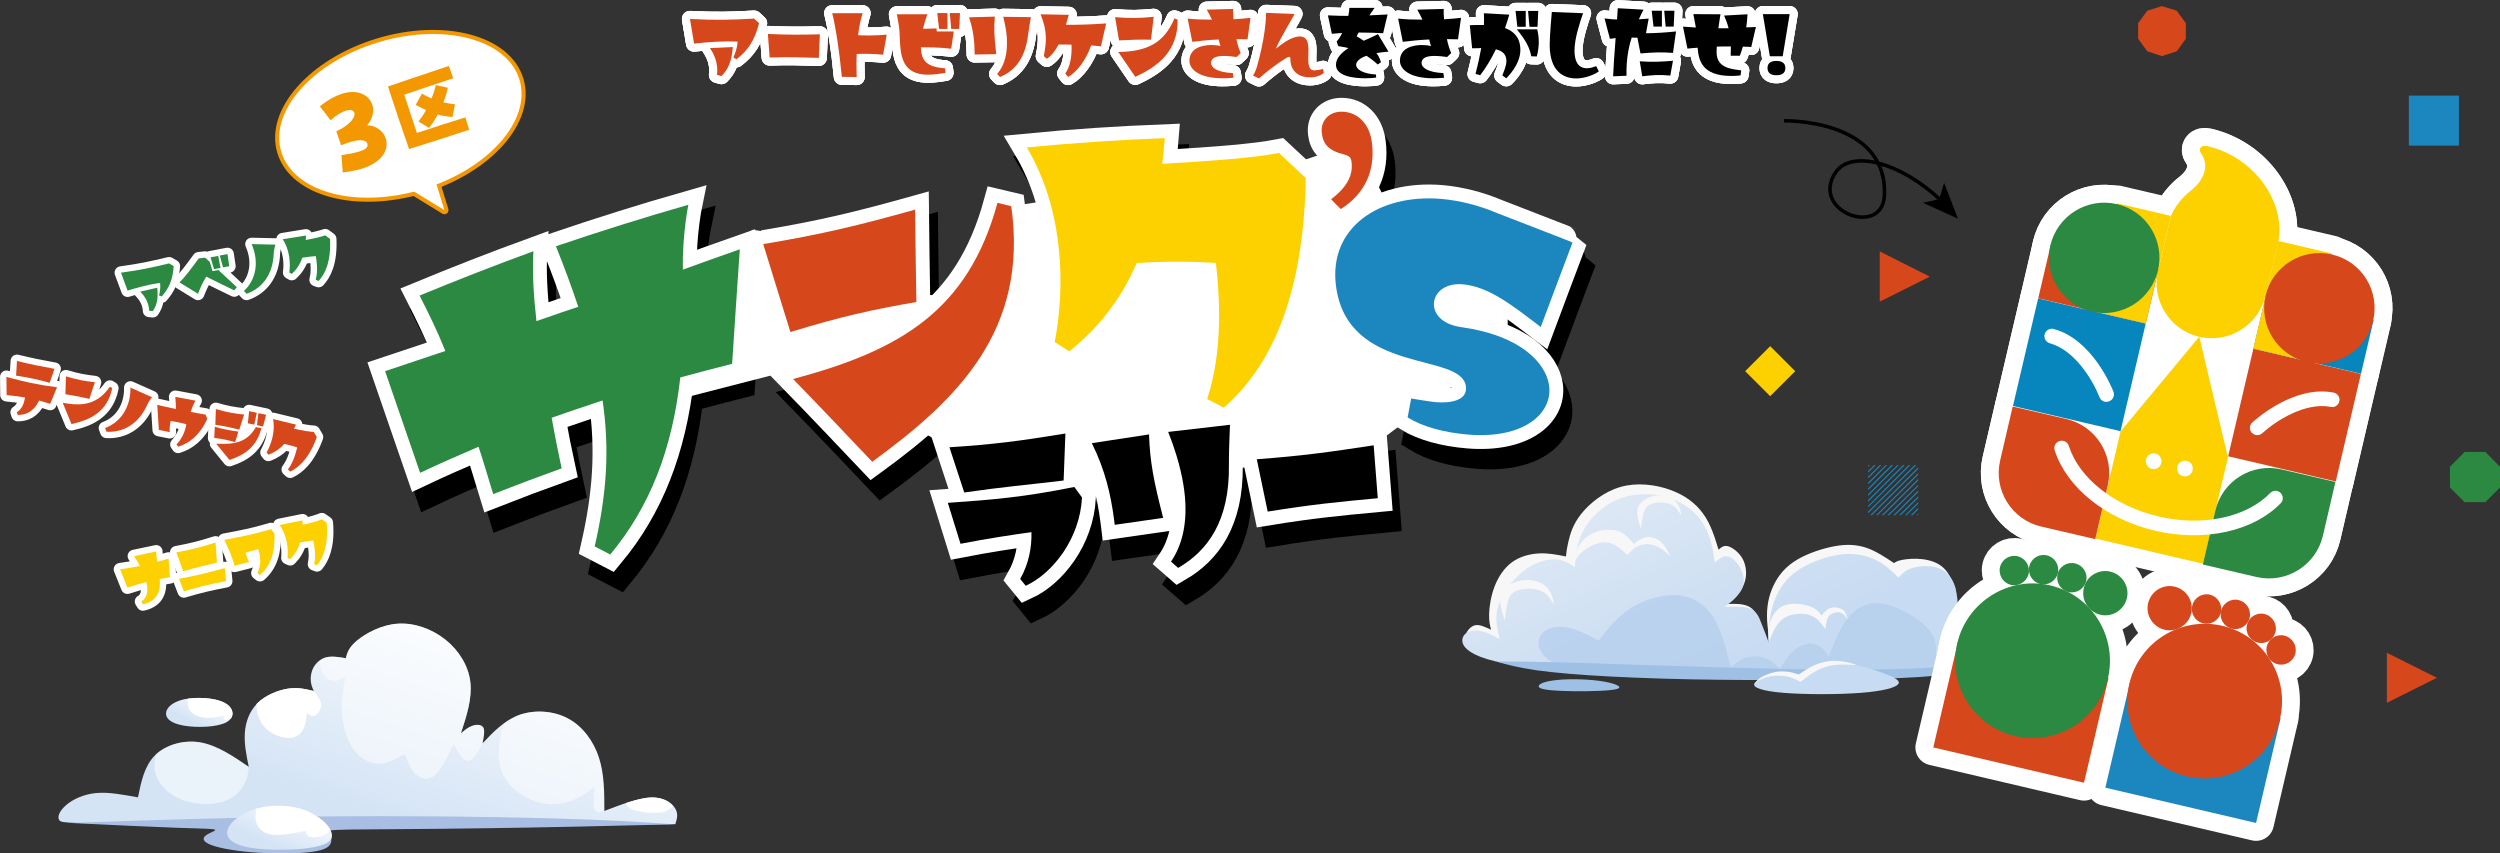 <?xml version="1.0" encoding="utf-8"?>
<!-- Generator: Adobe Illustrator 28.1.0, SVG Export Plug-In . SVG Version: 6.00 Build 0)  -->
<svg version="1.1" id="レイヤー_1" xmlns="http://www.w3.org/2000/svg" xmlns:xlink="http://www.w3.org/1999/xlink" x="0px"
	 y="0px" viewBox="0 0 1399 477.5" style="enable-background:new 0 0 1399 477.5;" xml:space="preserve">
<rect x="0" y="0" width="1399" height="477.5" fill="#333333" stroke="none"/>
<style type="text/css">
	.st0{fill-rule:evenodd;clip-rule:evenodd;fill:#F7F7F7;}
	
		.st1{clip-path:url(#SVGID_00000070092484953743087350000007367446092868686506_);fill:url(#SVGID_00000042710012280094813090000015074734459525809854_);}
	.st2{opacity:0.72;fill-rule:evenodd;clip-rule:evenodd;fill:#B3CEEC;}
	.st3{fill-rule:evenodd;clip-rule:evenodd;fill:#9EC0E5;}
	.st4{fill-rule:evenodd;clip-rule:evenodd;fill:#C7DBF2;}
	
		.st5{clip-path:url(#SVGID_00000096032116768273376200000005063069856047059122_);fill:url(#SVGID_00000049923973883256771310000008462737286819486132_);}
	.st6{fill-rule:evenodd;clip-rule:evenodd;fill:#A8BFE3;}
	
		.st7{clip-path:url(#SVGID_00000166672318514708062500000002876268599906357173_);fill:url(#SVGID_00000011011738327937963630000011767772774876514985_);}
	.st8{opacity:0.5;fill-rule:evenodd;clip-rule:evenodd;fill:#FFFFFF;}
	.st9{fill-rule:evenodd;clip-rule:evenodd;fill:#FFFFFF;}
	
		.st10{clip-path:url(#SVGID_00000031896198005165494520000016827170764439326084_);fill:url(#SVGID_00000034804488808630434670000002260780603433601922_);}
	.st11{fill:none;stroke:#FFFFFF;stroke-width:9;stroke-linejoin:round;}
	.st12{fill:#D6471C;}
	.st13{fill:#2B8941;}
	.st14{fill:#FDD000;}
	.st15{fill:#1C87BE;}
	.st16{fill:none;stroke:#FFFFFF;stroke-width:20;stroke-linecap:round;stroke-linejoin:round;}
	.st17{fill:#FFFFFF;}
	.st18{fill:#0786BD;}
	.st19{fill:none;stroke:#000000;stroke-width:2;stroke-miterlimit:10;}
	.st20{fill:none;stroke:#FFFFFF;stroke-width:7.154;stroke-linecap:round;stroke-linejoin:round;}
	.st21{fill:none;stroke:#F39800;stroke-width:4.553;stroke-linecap:round;stroke-linejoin:round;}
	.st22{fill:#F39800;}
	.st23{stroke:#000000;stroke-width:15.516;stroke-miterlimit:40;}
	.st24{fill:#FFFFFF;stroke:#FFFFFF;stroke-width:15.516;stroke-miterlimit:40;}
</style>
<g>
	<path class="st0" d="M1094.3,329.6c-1.8-4.5-3.6-9-6.8-11.9c-3.1-2.9-7.5-4.3-11.8-4.8c-4.3-0.5-8.6-0.1-11.2,0.4
		c-2.6,0.5-3.6,1.1-4.6,1.8c-5-3.3-10.1-6.7-15.3-8.5c-5.3-1.8-10.8-2.2-17.6-1c-6.8,1.2-15,3.9-21,7.4c-6,3.5-9.9,7.8-12.7,13
		c-2.8,5.2-4.5,11.2-4.5,18.4c0,7.2,1.7,15.7,3.4,24.2c-2.8-0.8-5.6-1.6-6.8-5.8c-1.2-4.2-0.8-11.7-1.9-16.5
		c-1.1-4.8-3.7-6.9-7.4-7.8c-3.6-0.9-8.2-0.6-12.8-0.3c2.4-0.9,4.8-1.9,7.3-4c2.5-2.1,5-5.5,6-9.4c1-4,0.5-8.6-1.5-12.2
		c-2-3.6-5.6-6.2-8-6.9c-2.5-0.7-3.9,0.6-5.4,1.9c-2.2-7.1-4.3-14.2-8.6-20.1c-4.2-5.9-10.5-10.6-18.8-13.5
		c-8.2-2.9-18.4-4.1-27.5-1.5c-9.1,2.6-17.1,9-21.9,15c-4.8,6-6.3,11.6-7.2,15.5c-0.9,3.9-1.2,6.2-1.4,8.4c-5-1-10.1-2-15.3-1.7
		c-5.2,0.3-10.7,1.8-15,5c-4.3,3.2-7.5,8-9.6,13.4c-2.1,5.4-3,11.4-3.1,15.5c-0.1,4.2,0.5,6.5,1.1,8.8c-3.2-1.5-6.5-3.1-9-2.5
		c-2.6,0.6-4.5,3.3-5.4,5.5c-1,2.3-1,4.1,2.2,6.5c3.3,2.4,9.9,5.5,25.3,6.7c15.4,1.3,39.7,0.7,64.1,2.7c24.4,2,49,6.5,74.8,5.8
		c25.8-0.6,52.8-6.4,69.4-10.9c16.6-4.5,22.7-7.7,26.5-11.9c3.8-4.2,5.2-9.3,6.4-12.9c1.2-3.6,2.2-5.5,3.2-7.5
		C1092.6,332.4,1093.5,331,1094.3,329.6L1094.3,329.6z"/>
	<g>
		<defs>
			<path id="SVGID_1_" d="M1128.2,364.8c-4,4-13.1,7-26.8,9c-13.7,2-31.9,2.9-55.6,3.5c-23.8,0.6-53.1,1-86.5,0.6
				c-33.4-0.4-70.8-1.4-95.1-3.7c-24.3-2.3-35.5-5.7-41-9.2c-5.6-3.5-5.6-7.1-4-9.4c1.6-2.3,4.9-3.2,8.5-2.6
				c3.6,0.5,7.6,2.5,11.5,4.5c-1.4-5.8-2.9-11.5-0.8-18.3c2.1-6.8,7.7-14.5,13.8-19.4c6.1-4.9,12.8-6.8,17.7-6.8
				c5,0.1,8.2,2.3,11.4,4.4c0.5-6.8,1.1-13.7,4.7-20.4c3.6-6.8,10.3-13.4,18-17c7.7-3.6,16.6-4.1,24.2-2.8
				c7.7,1.4,14.1,4.6,18.8,8.7c4.7,4.1,7.6,9.2,9.4,14.1c1.8,5,2.5,9.8,3.2,14.7c2.2-1.8,4.3-3.6,6.7-3.4c2.3,0.2,4.9,2.3,6.8,5.3
				c1.9,3,3.2,6.8,2.6,10.1c-0.5,3.3-2.9,6.2-5,8.3c-2.1,2.1-3.9,3.3-5.7,4.6c5.6-0.2,11.2-0.4,14.6,1.1c3.4,1.4,4.7,4.5,6,7.9
				c1.4,3.4,2.8,7.2,4.2,11c0-5.8,0-11.5,1.4-17.6c1.4-6,4.1-12.3,8.4-17.2c4.3-4.9,10.3-8.3,16.5-10.8c6.2-2.5,12.7-4,18.7-4
				c6,0,11.6,1.5,16.1,4c4.5,2.4,8,5.8,11.5,9.2c1.7-1.9,3.5-3.8,7-5.1c3.6-1.2,9-1.8,13.3-0.8c4.3,1,7.6,3.5,9.5,6.8
				c2,3.2,2.7,7.2,3.1,10.8c0.4,3.6,0.4,6.8-0.1,10c-0.4,3.2-1.4,6.2-2.3,9.3c3.4-2.9,6.8-5.8,10.3-7c3.4-1.3,6.8-0.9,8.8,2.7
				c2,3.6,2.5,10.4,3.1,17.3c2.7-5,5.4-10.1,7.8-12.8c2.4-2.7,4.6-3.1,6.3-0.8C1130.9,356,1132.1,360.9,1128.2,364.8L1128.2,364.8z"
				/>
		</defs>
		<clipPath id="SVGID_00000049199514017194785130000006916019678662193838_">
			<use xlink:href="#SVGID_1_"  style="overflow:visible;"/>
		</clipPath>
		
			<linearGradient id="SVGID_00000127739845101611574850000001718222048594721671_" gradientUnits="userSpaceOnUse" x1="-1417.302" y1="361.012" x2="-1316.896" y2="138.961" gradientTransform="matrix(-1 0 0 1 -427.231 0)">
			<stop  offset="0" style="stop-color:#C7DBF2"/>
			<stop  offset="1" style="stop-color:#F7F7F7"/>
		</linearGradient>
		
			<rect x="817.4" y="276.1" style="clip-path:url(#SVGID_00000049199514017194785130000006916019678662193838_);fill:url(#SVGID_00000127739845101611574850000001718222048594721671_);" width="314.7" height="102.3"/>
	</g>
	<path class="st2" d="M1100.4,372.1c2.6-2.9,4.2-7.5,2.7-10.3c-1.5-2.7-6.1-3.5-9.9-2.4c-3.8,1.2-6.9,4.3-9.9,7.5
		c0.3-5,0.5-10-4.9-15.7c-5.4-5.7-16.5-12.1-25.1-13.4c-8.6-1.3-14.9,2.6-19.4,8.4c-4.6,5.8-7.6,13.5-10.5,21.2
		c-2.3-3.1-4.5-6.1-7.8-7c-3.3-0.9-7.6,0.4-11,3c-3.4,2.7-6,6.8-8.5,10.9c-2.7-2.6-5.4-5.2-8.9-6.3c-3.5-1.1-7.9-0.7-11.2,0.5
		c-3.2,1.2-5.3,3.2-7.4,5.2c-2.6-10.5-5.2-20.9-9.9-28.3c-4.7-7.3-11.4-11.6-19.8-12.3c-8.4-0.7-18.4,2.2-26,7
		c-7.7,4.8-13,11.6-18.3,18.3c-6.2-3.2-12.4-6.5-18.1-7.4c-5.7-0.9-10.9,0.4-13.6,3.5c-2.7,3.1-2.7,8,0.7,12
		c3.4,4.1,10.3,7.4,26,9.5c15.7,2.1,40.1,3.1,64.7,3.6c24.6,0.5,49.5,0.5,72.3,0c22.8-0.5,43.5-1.5,55.6-2.5
		C1094.2,376.2,1097.8,375,1100.4,372.1L1100.4,372.1z"/>
	<path class="st3" d="M1126.4,366.3c-3.6,2.7-7.2,5.4-15.8,7.6c-8.6,2.2-22.3,4-37.4,5c-15.1,1-31.7,1.2-50.4,1.4
		c-18.7,0.2-39.6,0.4-60.8,0.1c-21.2-0.2-42.7-0.9-60.4-1.8c-17.7-0.9-31.6-2.1-41.7-3.5c-10.2-1.5-16.6-3.2-19.7-4.1
		c-3.1-0.8-2.8-0.8,1.5-0.8c4.4,0,12.8-0.1,40.6,0.7c27.8,0.8,75.1,2.6,113.7,3.4c38.6,0.8,68.6,0.5,88.9-1
		C1105.2,371.9,1115.8,369.1,1126.4,366.3L1126.4,366.3z"/>
	<path class="st0" d="M880.8,316.2c0.4-3.5,0.8-7,2.5-10.2c1.7-3.2,4.7-6.2,8.6-7.9c3.9-1.7,8.8-2,12.2-1.3c3.5,0.7,5.5,2.5,7,4
		c1.4,1.4,2.3,2.5,3.1,3.6c2.3-1.7,4.5-3.4,7.2-3.8c2.7-0.4,5.7,0.6,8,2.6c2.3,2,3.8,5,5.4,7.9c-2.9-2.4-5.8-4.9-8.9-5.9
		c-3.1-1.1-6.4-0.8-9,0.3c-2.6,1.1-4.4,3.1-6.2,5.1c-3.3-3.1-6.7-6.1-10.5-6.9c-3.9-0.8-8.3,0.8-11.6,2.8c-3.3,2-5.4,4.5-6.6,6.2
		C880.9,314.4,880.8,315.3,880.8,316.2L880.8,316.2z"/>
	<path class="st0" d="M839.9,333.2c1.2-3.9,5.1-6.7,9.4-7.9c4.2-1.2,8.7-0.8,12,0.5c3.2,1.3,5.2,3.6,6.4,5.8
		c1.2,2.3,1.5,4.5,1.9,6.8c-1.9-3.2-3.8-6.3-7.4-7.8c-3.6-1.5-9-1.4-12.5-0.4c-3.4,1-4.9,3-5.8,6c-0.9,3-1.4,7.1-1.8,11.1
		C840.4,342.2,838.8,337.1,839.9,333.2L839.9,333.2z"/>
	<path class="st0" d="M916.5,284.4c1-3.2,4.2-5.5,7.7-6.5c3.5-1,7.2-0.7,9.9,0.4c2.7,1.1,4.3,2.9,5.3,4.8c1,1.9,1.3,3.7,1.6,5.6
		c-1.6-2.6-3.1-5.2-6.1-6.5c-3-1.3-7.5-1.2-10.3-0.3c-2.8,0.9-4,2.5-4.8,5c-0.8,2.5-1.1,5.8-1.5,9.2
		C916.9,291.8,915.5,287.6,916.5,284.4L916.5,284.4z"/>
	<path class="st0" d="M989.7,359.8c-0.2-3.4-0.5-6.8,0.5-10.5c1-3.7,3.1-7.6,6.4-9.6c3.3-2,7.6-2.1,11.2-1.6c3.5,0.5,6.2,1.5,8,2.7
		c1.8,1.1,2.6,2.4,3.5,3.7c1.4-1.7,2.7-3.3,4.5-4.1c1.8-0.7,3.9-0.6,5.5-0.1c1.6,0.5,2.5,1.2,3.2,2.3c0.7,1.1,1.1,2.6,1.5,4.1
		c-1.1-1.6-2.2-3.2-3.9-3.8c-1.7-0.6-4.1-0.1-5.5,0.8c-1.4,0.9-1.9,2.1-2.3,3.5c-0.4,1.4-0.6,3.1-0.8,4.8c-2.3-3.1-4.5-6.2-8.2-7.6
		c-3.7-1.4-8.8-1.1-12.3,0.2c-3.6,1.3-5.6,3.6-7.3,6.3C992,353.5,990.9,356.7,989.7,359.8L989.7,359.8z"/>
	<path class="st4" d="M1028.7,371.3c8.2-0.4,18.3,2.8,25,5.3c6.7,2.5,10.1,4.4,8.5,6.3c-1.6,1.9-8.1,3.8-20.7,4.8
		c-12.7,1-31.6,1-43.6,0c-12-1-17-3-16.2-5c0.8-2,7.5-4.2,12.9-4.7c5.4-0.5,9.4,0.6,13.4,1.6
		C1014.2,375.7,1020.5,371.7,1028.7,371.3L1028.7,371.3z"/>
	<path class="st3" d="M869.1,380.8c6.8-1,17.7-0.9,25.8,0.2c8.1,1.1,13.5,3.2,10.4,4.4c-3.2,1.2-14.9,1.5-24.4,1.4
		c-9.5-0.1-16.8-0.6-19.1-1.8C859.6,383.7,862.3,381.7,869.1,380.8L869.1,380.8z"/>
	<path class="st0" d="M981.6,383.1c0.7-1.2,1.5-2.5,3.5-3.8c2-1.3,5.2-2.6,8.1-3.2c2.9-0.6,5.6-0.4,7.8-0.1c2.2,0.3,3.9,0.9,5.6,1.4
		c2.9-1.9,5.7-3.8,8.9-5.2c3.2-1.4,6.8-2.3,10.2-2.4c3.4-0.1,6.8,0.5,9,1c2.2,0.5,3.3,1,4.4,1.4c-4.2-0.3-8.3-0.5-12.1-0.1
		c-3.8,0.4-7.2,1.5-10.4,3.2c-3.2,1.7-6.1,4-9,6.3c-2.3-1.2-4.6-2.4-7.4-3c-2.8-0.6-6.1-0.6-9-0.1c-2.9,0.5-5.4,1.5-6.9,2.4
		C982.8,381.8,982.2,382.5,981.6,383.1L981.6,383.1z"/>
</g>
<g>
	<g>
		<defs>
			<path id="SVGID_00000000190622102354497810000009273123727022658720_" d="M257.9,410.4c3.2-9.8,6.4-19.6,5.3-28.8
				c-1.1-9.2-6.5-17.8-14.1-23.8c-7.6-6-17.5-9.5-26.8-8.8c-9.2,0.7-17.8,5.5-22.5,9.4c-4.7,3.9-5.5,6.9-6.3,9.9
				c-3.8-0.6-7.7-1.3-10.9-0.5c-3.2,0.8-5.7,3.1-7.1,5.6c-1.4,2.5-1.8,5.3-1.6,7.6c0.2,2.3,0.9,4,1.7,5.7c-4.5-1.1-9-2.2-14.6-1.3
				c-5.6,0.9-12.4,3.7-16.9,8.1c-4.5,4.4-6.7,10.5-7.1,16.7c-0.4,6.2,0.9,12.6,2.2,18.9c-8.9-6.1-17.8-12.1-27.2-13.7
				s-19.4,1.5-25.3,7.3c-5.9,5.9-7.7,14.7-9.5,23.5c-8.3-1.5-16.5-3.1-23.6-2.4c-7.1,0.7-13.2,3.7-16.8,6.9
				c-3.6,3.2-4.9,6.5-3.6,8.3c1.3,1.7,5.1,1.8,63,1.9c57.9,0.1,169.8,0.2,281.7,0.3c0.9-2.8,1.8-5.6,0-8.7
				c-1.8-3.1-6.2-6.4-13.2-6.3c-7.1,0.2-16.8,3.9-26.5,7.6c0-10.2,0-20.5-3-29.8c-3-9.3-9.1-17.6-17.4-22
				c-8.3-4.4-18.8-4.9-27.2-1.9c-8.3,3-14.5,9.4-20.6,15.9c0.7-3.6,1.5-7.3,0.4-9s-3.9-1.7-6.3-0.8
				C261.7,407.1,259.8,408.8,257.9,410.4L257.9,410.4z"/>
		</defs>
		<clipPath id="SVGID_00000013182376410631917410000017989749167845942704_">
			<use xlink:href="#SVGID_00000000190622102354497810000009273123727022658720_"  style="overflow:visible;"/>
		</clipPath>
		
			<linearGradient id="SVGID_00000152959774203112776250000012231173723857675150_" gradientUnits="userSpaceOnUse" x1="191.715" y1="447.425" x2="234.696" y2="315.587">
			<stop  offset="0" style="stop-color:#D5E4F5"/>
			<stop  offset="1" style="stop-color:#FFFFFF"/>
		</linearGradient>
		
			<rect x="31.7" y="348.3" style="clip-path:url(#SVGID_00000013182376410631917410000017989749167845942704_);fill:url(#SVGID_00000152959774203112776250000012231173723857675150_);" width="347.8" height="113"/>
	</g>
	<path class="st6" d="M377.7,461.3c-18.6-1.3-37.2-2.5-70.7-3.4c-33.5-0.9-81.7-1.5-128.9-1c-47.2,0.5-93.3,2-139.5,3.6
		c22.7,1.1,45.4,2.2,59.9,2.7c14.5,0.5,20.8,0.5,21.8,1.1c1.1,0.5-3.1,1.6-5.1,3.2c-2,1.5-2,3.5,3.1,5.4c5,1.9,15,3.6,26.6,4.3
		c11.6,0.7,25,0.5,32.1-0.9c7.1-1.3,8.1-3.7,8.4-5.7c0.2-2-0.2-3.6-1-4.7c-0.7-1-1.7-1.5,11.8-1.7c13.5-0.2,41.5-0.2,74.2-0.7
		C303.1,463.1,340.4,462.2,377.7,461.3L377.7,461.3z"/>
	<g>
		<defs>
			<path id="SVGID_00000104697798089875994110000012426297538986395832_" d="M168.9,452.9c-7.3-2.3-16.4-2.7-24.1-0.7
				c-7.7,1.9-13.9,6-16.4,9.9c-2.5,3.9-1.4,7.6,3.7,10c5.1,2.4,14.1,3.4,23.7,3.4c9.6,0.1,19.9-0.8,25.3-2.9
				c5.3-2.1,5.7-5.3,3.2-9.2C181.6,459.6,176.2,455.3,168.9,452.9L168.9,452.9z"/>
		</defs>
		<clipPath id="SVGID_00000065787690639049817740000014116922873907633825_">
			<use xlink:href="#SVGID_00000104697798089875994110000012426297538986395832_"  style="overflow:visible;"/>
		</clipPath>
		
			<linearGradient id="SVGID_00000155144650294527465400000008079031803322376127_" gradientUnits="userSpaceOnUse" x1="152.513" y1="471.857" x2="163.937" y2="444.747">
			<stop  offset="0" style="stop-color:#D5E4F5"/>
			<stop  offset="1" style="stop-color:#FFFFFF"/>
		</linearGradient>
		
			<rect x="125.8" y="450.3" style="clip-path:url(#SVGID_00000065787690639049817740000014116922873907633825_);fill:url(#SVGID_00000155144650294527465400000008079031803322376127_);" width="60.9" height="25.3"/>
	</g>
	<path class="st8" d="M191.4,399.8c0.6,7.3,3,14.8,6.7,19.9c3.8,5.1,9,7.7,13.9,7.7c5,0,9.8-2.8,14.5-5.5c1.2,3.2,2.4,6.4,4.1,8.9
		c1.7,2.5,3.9,4.2,6.4,4.8c2.5,0.6,5.1,0,8-3.4c2.9-3.4,5.9-9.7,8.9-15.9c1.8,3.5,3.7,7,5.6,8.5c1.9,1.5,3.9,1.1,5.6-0.7
		c1.7-1.8,3.2-4.9,4.8-7.9c0.7-3.6,1.5-7.3,0.4-9s-3.9-1.7-6.3-0.8c-2.4,0.9-4.2,2.5-6.1,4.1c3.2-9.8,6.4-19.6,5.3-28.8
		c-1.1-9.2-6.5-17.8-14.1-23.8c-7.6-6-17.5-9.5-26.8-8.8c-9.2,0.7-17.8,5.5-22.5,9.4c-4.7,3.9-5.5,6.9-6.3,9.9
		c-3.8-0.6-7.7-1.3-10.9-0.5c-1.4,0.4-2.7,1-3.8,1.9c0.5,5.6,2.8,9.5,5.5,10.7c2.7,1.2,5.9-0.2,9-1.7
		C192,385.7,190.8,392.6,191.4,399.8L191.4,399.8z"/>
	<path class="st8" d="M282.2,404.7c-3.4,10.3-4.3,19.9-1.2,27.5c3.4,8.1,11.4,13.9,18.8,16.3c7.4,2.5,14.2,1.6,19.6-0.3
		c5.4-1.9,9.4-4.9,13.4-7.8c-0.4,3.7-0.8,7.4-0.6,9.9c0.2,2.5,1.1,3.8,2.1,4.2c1.1,0.4,2.3-0.2,3.6-0.7c0-10.2,0-20.5-3-29.8
		c-3-9.3-9.1-17.6-17.4-22c-8.3-4.4-18.8-4.9-27.2-1.9C287.5,401.3,284.8,402.9,282.2,404.7L282.2,404.7z"/>
	<path class="st9" d="M364.5,446.3c-4.1,0.1-9,1.4-14.3,3.1c1,2.7,3.4,3.7,6.5,4.4c3.7,0.9,8.5,1.3,12,1c3.2-0.3,5.3-1.2,8.1-3.6
		C374.7,448.6,370.6,446.2,364.5,446.3L364.5,446.3z"/>
	<path class="st9" d="M169.2,409c1.7-2.7,2.2-6.3,2.6-10c1.4,1.1,2.9,2.2,4.5,1.4c1.6-0.8,3.5-3.4,3.4-6c-0.1-2.6-2.1-5.1-4.2-7.7
		c-4.5-1.1-9-2.2-14.6-1.3c-5.6,0.9-12.4,3.7-16.9,8.1c-0.2,0.2-0.3,0.3-0.5,0.5c0.1,4.8,1.5,9.5,4.5,12.8c3.3,3.7,8.4,5.8,12.4,6.1
		C164.5,413.3,167.5,411.6,169.2,409L169.2,409z"/>
	<path class="st8" d="M139,429.2c-8.9-6.1-17.8-12.1-27.2-13.7c-9.1-1.5-18.6,1.2-24.5,6.6c-0.8,3.4-1.2,6.7-0.5,9.8
		c1.3,6,6.3,11.5,12.6,14.6c6.3,3.1,13.8,3.8,19.7,3.2c5.9-0.6,10.2-2.5,13.2-5.2c3-2.7,4.8-6.2,5.8-8.9
		C139,433,139,431.1,139,429.2L139,429.2z"/>
	<path class="st9" d="M144.8,452.2c-0.5,0.1-1,0.2-1.4,0.4c-0.3,1.7-0.5,3.3-0.4,4.9c0,0.9,0.1,1.8,0.4,2.6c0.1,0.3,0.2,0.7,0.3,1
		c1.3,3.2,4.3,5.5,8.8,6c5,0.6,11.7-0.8,18.5-2.2c0.4,1.6,0.9,3.3,3.5,3.6c2.6,0.4,7.3-0.5,9.6-3.4c0.2-0.3,0.4-0.6,0.6-1
		c-0.1-0.2-0.3-0.5-0.4-0.7c-0.5-0.8-1.1-1.6-1.9-2.4c-1.3-1.4-3-2.9-5.1-4.2c-2.4-1.6-5.2-2.9-8.3-4
		C161.6,450.6,152.5,450.3,144.8,452.2L144.8,452.2z"/>
	<g>
		<defs>
			<path id="SVGID_00000015337120075338657570000007895377126748921763_" d="M103.1,406.1c7.1,1.2,18.1,0.9,23.4-1.8
				c5.2-2.8,4.7-8.1-0.8-11c-5.5-2.9-15.8-3.4-22.6-2c-6.8,1.5-10.1,4.9-10.2,7.9C92.8,402.3,96,404.9,103.1,406.1L103.1,406.1z"/>
		</defs>
		<clipPath id="SVGID_00000011011228853319644010000011492991226338132900_">
			<use xlink:href="#SVGID_00000015337120075338657570000007895377126748921763_"  style="overflow:visible;"/>
		</clipPath>
		
			<linearGradient id="SVGID_00000127001686547269699270000016310719211784920480_" gradientUnits="userSpaceOnUse" x1="109.397" y1="404.502" x2="117.729" y2="387.187">
			<stop  offset="0" style="stop-color:#D5E4F5"/>
			<stop  offset="1" style="stop-color:#FFFFFF"/>
		</linearGradient>
		
			<rect x="92.8" y="389.9" style="clip-path:url(#SVGID_00000011011228853319644010000011492991226338132900_);fill:url(#SVGID_00000127001686547269699270000016310719211784920480_);" width="38.9" height="17.4"/>
	</g>
	<path class="st9" d="M125.7,393.3c-4.9-2.6-13.8-3.3-20.5-2.3c-0.2,2.5,0,4.7,1,6.4c1.9,3.1,6.7,4.2,10.3,4.3
		c3.7,0.1,6.2-0.7,8.7-1.5c-0.1,1.6-0.1,3.2,2.5,2.4c0.5-0.2,1-0.4,1.7-0.7C131.1,399,129.7,395.5,125.7,393.3L125.7,393.3z"/>
</g>
<g>
	<g>
		<g>
			<path class="st11" d="M424.8,13c-2.7,10.1-6.3,15.2-12.7,20.2l-1.7-1.1c1.1-2.4,2.1-5.2,2.4-8.8c-8.5-0.4-16,0.2-24.4,1.1
				l-2.3-13.8c14.5,0.8,23.1,0.5,35.9-0.2L424.8,13z M401.2,41.9c1-6.9-2.2-12.5-3.9-15l12.8-0.6c-0.7,8.1-2.5,12.3-6.4,16.3
				L401.2,41.9z"/>
			<path class="st11" d="M458.8,19.2l-0.6,13.2c-10-0.3-16.5-0.6-27.5-0.2l-1-13.2C440.9,19.5,447.4,19.5,458.8,19.2z"/>
			<path class="st11" d="M482.7,7.4c-1.2,3.9-2,8-2.5,12.3c4,0.2,8.8,0.3,16-0.3l-2,11.2c-5.5-0.5-9.9-0.6-14.8-0.4
				c-0.2,5.1-0.1,9.7,0,12.9l-8.3-0.1c-1.6-16.2-3.5-28.2-5.4-35.6H482.7z"/>
			<path class="st11" d="M515.3,26.5c0.3,6.7,2.4,11,13.5,11.7l0.3,2.6c-2.8,0.4-6.2,1-9.7,1c-18.8,0-14.8-17.5-16.4-27.5
				c-0.6-3.7-1.1-6.3-1.1-6.3H519c0,0-1.4,3.5-2.5,8.1c2.5,0,5.1-0.1,7.6-0.2l0.1,1.7h9.5l-1.4,9.7
				C530.6,27.1,524.7,26.3,515.3,26.5z M525.5,16.2l-1-8.9h5.7v8.9H525.5z M532.3,16.2l-0.8-8.9h5.7l-0.4,8.9H532.3z"/>
			<path class="st11" d="M542.3,9.7l14.4-0.4c-0.6,6.9-0.3,11.8,0.8,21l-12.1,0.2c0-0.4,0-0.7,0-1.1C545.3,23,544.7,16.9,542.3,9.7z
				 M561.4,9.4l15.5,0.2c0,0-1.2,6.7-1.6,9.9c-1.6,13.8-8,20.4-15.7,23.6l-1.6-1.7c3-3.5,5.5-8.8,5.5-17.1
				C563.6,20.1,562.9,15.2,561.4,9.4z"/>
			<path class="st11" d="M599.6,25c-2.5-0.1-4.9-0.1-7.2-0.1c-1.7,3.3-3.9,6.2-6.6,8l-1.7-1.5c1.6-8.1,2-14.1-1.8-23.4l15.8,0.3
				c-0.4,1.1-0.9,3.2-1.6,5.6c7.5,0,14.4-0.2,22.5-0.8l-2.9,12.8c-1.8-0.2-3.7-0.3-5.5-0.5c-2.8,8.2-8,14.9-12.9,17.7l-1.6-2
				C598.6,37.8,600,32,599.6,25z"/>
			<path class="st11" d="M624,9.6c8.5,0.7,13.7,0.6,21.6-0.2l-1.5,12.8c-6.3-0.1-10.6,0-17.9,0.4L624,9.6z M635.3,43l-9.5-13.9
				c15.4-0.3,25.4-4.4,31.4-18.8l1.8,0.7C659.2,28.7,648.1,37.1,635.3,43z"/>
			<path class="st11" d="M698.1,22c-2.1,0-4.2-0.1-6.2-0.1c0.6,3,1.5,5.8,2.4,7.8l-2.3,2.2c-1.6-0.2-4.4-0.6-7.1-0.6
				c-3.7,0-7.2,0.8-7.2,4c0,2.5,3.4,5.2,12.2,5.6l0.4,2.6c-2.2,0.2-4.2,0.3-6.1,0.3c-13.5,0-18.6-5.2-18.6-9.8
				c0-6.8,6.6-8.8,12.3-8.8c1.9,0,3.7,0.2,5.1,0.6c-0.4-0.9-0.6-2.1-1-3.7c-4.9,0.2-9.8,0.7-14.8,1.3l-2.6-13
				c4.2,0.5,8.9,0.6,13.6,0.6c-0.8-1.7-1.7-3.5-2.9-5.6L690.1,5c-0.1,2.3,0.1,4.6,0.2,5.8c3.4-0.2,6.6-0.5,9.5-0.8L698.1,22z"/>
			<path class="st11" d="M740.4,38.5l0.4,2.3c-1.4,1.4-4.5,2.5-7.8,2.5c-5.2,0-10.9-2.6-10.9-10.3c0-1-0.4-1.2-0.8-1.2
				c-0.9,0-8.9,5.1-16.8,12.1l-3.3-1.6c0,0,1.2-1.8,2.1-4.7c4.7-16.4,5.2-27.3,5.2-30.4l15.9,0.6c-0.7,1.8-7.5,12.7-10.5,19.5
				c3.2-2.5,8.7-6.9,13.4-6.9c4.3,0,4.9,3.7,4.9,7.8c0,5.2-1,11.2,3.4,11.2C736.6,39.3,739.4,39,740.4,38.5z"/>
			<path class="st11" d="M777,28.9c-2.5,0.2-4.8,0.5-6.7,0.8c1.1,1.5,1.9,3.2,2.5,5.1l-1.8,1.3c-2.2-2-4.3-3.6-6.3-4.9
				c-4,1.4-5.8,3.3-5.8,5.1c0,2.6,4,5,11.1,5.4l0.1,1.7c-1.1,0.2-3.4,0.4-6.2,0.4c-6.8,0-16.3-1.3-16.3-7.5c0-3.9,3.3-7,7-9.4
				c-1.8-0.4-3.7-0.8-5.7-1.1l-0.9-2.5c1.1-1.3,2.2-3,3.1-4.8c-1.8,0.1-3.7,0.2-5.8,0.4l-2.2-10.3c4.2,0.2,7.9,0.3,11.4,0.3
				c0.4-1.8,0.6-3.4,0.6-4.4c0,0,0,0,0-0.1l14.1,0c-1,1.4-2,2.8-2.9,4.2c3.1-0.1,6.4-0.3,10.2-0.5L774,18.6
				c-3.5-0.2-8.1-0.4-13.7-0.4c-0.4,0.7-0.8,1.4-1.1,2.1c1.2,0.7,2.5,1.5,3.9,2.5c1.1-0.5,3.1-1.2,8-3.7L777,28.9z"/>
			<path class="st11" d="M815.9,22c-2.1,0-4.2-0.1-6.2-0.1c0.6,3,1.5,5.8,2.4,7.8l-2.3,2.2c-1.6-0.2-4.4-0.6-7.1-0.6
				c-3.7,0-7.2,0.8-7.2,4c0,2.5,3.4,5.2,12.2,5.6l0.4,2.6c-2.2,0.2-4.2,0.3-6.1,0.3c-13.5,0-18.6-5.2-18.6-9.8
				c0-6.8,6.6-8.8,12.3-8.8c1.9,0,3.7,0.2,5.1,0.6c-0.4-0.9-0.6-2.1-1-3.7c-4.9,0.2-9.8,0.7-14.8,1.3l-2.6-13
				c4.2,0.5,8.9,0.6,13.6,0.6c-0.8-1.7-1.7-3.5-2.9-5.6L807.9,5c-0.1,2.3,0.1,4.6,0.2,5.8c3.4-0.2,6.6-0.5,9.5-0.8L815.9,22z"/>
			<path class="st11" d="M823.8,27l-1.3-12.9c2.5-0.1,5.1-0.2,7.9-0.1c0.1-1.7,0.1-4,0-6.6l14.2,0.8c-0.7,2.4-1.5,5-2.4,7.5
				c5,1.8,8.6,5.4,8.6,12.3c0,8.5-7.9,15.8-7.9,15.8l-2.2-1.6c1.3-3.1,2.3-6,2.3-8c0-3.8-2.2-5.7-5.9-6.6
				c-2.7,5.6-5.8,10.7-8.8,14.5l-2.6-0.7c1.2-4.6,2.3-9.6,3.2-14.5C827.6,27,826.1,27,823.8,27z M849.1,15l-1-8.9h5.7V15H849.1z
				 M860.2,16.4c0.5,1.9,0.9,4.2,0.9,6.9c0,2.4-0.3,5.2-1.1,8.3l-3.1-0.1c-0.9-4.7-2.9-8.8-8.1-15.1H860.2z M855.9,15l-0.8-8.9h5.7
				l-0.4,8.9H855.9z"/>
			<path class="st11" d="M885.9,7.4c-1.6,4.6-4.8,13.9-4.8,20.8c0,8.2,3.6,10,6.9,10c2.4,0,4.6-1,5.2-1.2l1.5,2.9
				c-1.8,1.6-7.5,4-12.6,4c-7.2,0-14.9-4-14.9-18.8c0-5.2,1.2-18.4,1.2-18.4L885.9,7.4z"/>
			<path class="st11" d="M900.9,21.7l-3-11.4c2.5,0.3,4.8,0.6,7,0.6c0.1-2.1,0.3-4.2,0.4-6.3l14.4,0.8c-0.9,1.8-1.8,3.6-2.6,5.4
				c1.7-0.1,3.5-0.2,5.5-0.4l-1.5,8.2c5.1,0,10.9-0.4,16.8-1l-1.7,12c-6.5-0.5-11-0.3-18.2,0.3l-1.7-8.8c-1.1,0-2.2,0-3.2-0.1
				c-1,3.2-3.2,10.6-2.9,21.4l-7.5,0.3c0.1-3.7,0.7-12.2,1.4-21.4C903.1,21.5,902,21.6,900.9,21.7z M919,42.7l-1.4-8.4
				c6.9,0.5,11.5,0.3,18.6-0.3l-1.5,8.3C928.6,41.7,924.7,42,919,42.7z M925.3,14.9l-1-8.9h5.7v8.9H925.3z M932.1,14.9l-0.8-8.9h5.7
				l-0.4,8.9H932.1z"/>
			<path class="st11" d="M977.2,15.3c1.8,0,3.6-0.1,5.4-0.2L980,26.3c-1.6-0.1-3.2-0.2-4.7-0.2c-0.6,2-1.1,3.7-1.7,5.1h-5.1
				c0.1-2.6,0.1-4.5,0.1-5.2c-3.5,0-6.3,0-7.9,0.1c0,1.1-0.1,2.1-0.1,3.1c0,9.1,8.6,9.4,13.8,10.2l-0.4,2.8c0,0-2.2,0.3-5.2,0.3
				c-16.7,0-18.3-9.2-18.8-15.8c-1.8,0.1-3.7,0.3-5.7,0.5l-2.5-12.3c2.5,0.2,4.9,0.3,7.2,0.5c-0.7-4-1.4-7.5-1.4-7.5l15.2,0.1
				c0,0-0.6,3.2-1.2,7.8c1.1,0,3.1,0,5.7,0c-0.6-2.6-1.5-4.8-2.5-7.1L977.9,8C977.8,10.6,977.5,13,977.2,15.3z"/>
			<path class="st11" d="M990.4,31.5l-3.9-23.6h15l-3.9,23.6H990.4z M994.1,34.1c2.9,0,5,1.1,5,4c0,2.9-2.1,4-5,4c-2.9,0-5-1.1-5-4
				C989.1,35.2,991.1,34.1,994.1,34.1z"/>
		</g>
		<g>
			<path class="st11" d="M424.8,13c-2.7,10.1-6.3,15.2-12.7,20.2l-1.7-1.1c1.1-2.4,2.1-5.2,2.4-8.8c-8.5-0.4-16,0.2-24.4,1.1
				l-2.3-13.8c14.5,0.8,23.1,0.5,35.9-0.2L424.8,13z M401.2,41.9c1-6.9-2.2-12.5-3.9-15l12.8-0.6c-0.7,8.1-2.5,12.3-6.4,16.3
				L401.2,41.9z"/>
			<path class="st11" d="M458.8,19.2l-0.6,13.2c-10-0.3-16.5-0.6-27.5-0.2l-1-13.2C440.9,19.5,447.4,19.5,458.8,19.2z"/>
			<path class="st11" d="M482.7,7.4c-1.2,3.9-2,8-2.5,12.3c4,0.2,8.8,0.3,16-0.3l-2,11.2c-5.5-0.5-9.9-0.6-14.8-0.4
				c-0.2,5.1-0.1,9.7,0,12.9l-8.3-0.1c-1.6-16.2-3.5-28.2-5.4-35.6H482.7z"/>
			<path class="st11" d="M515.3,26.5c0.3,6.7,2.4,11,13.5,11.7l0.3,2.6c-2.8,0.4-6.2,1-9.7,1c-18.8,0-14.8-17.5-16.4-27.5
				c-0.6-3.7-1.1-6.3-1.1-6.3H519c0,0-1.4,3.5-2.5,8.1c2.5,0,5.1-0.1,7.6-0.2l0.1,1.7h9.5l-1.4,9.7
				C530.6,27.1,524.7,26.3,515.3,26.5z M525.5,16.2l-1-8.9h5.7v8.9H525.5z M532.3,16.2l-0.8-8.9h5.7l-0.4,8.9H532.3z"/>
			<path class="st11" d="M542.3,9.7l14.4-0.4c-0.6,6.9-0.3,11.8,0.8,21l-12.1,0.2c0-0.4,0-0.7,0-1.1C545.3,23,544.7,16.9,542.3,9.7z
				 M561.4,9.4l15.5,0.2c0,0-1.2,6.7-1.6,9.9c-1.6,13.8-8,20.4-15.7,23.6l-1.6-1.7c3-3.5,5.5-8.8,5.5-17.1
				C563.6,20.1,562.9,15.2,561.4,9.4z"/>
			<path class="st11" d="M599.6,25c-2.5-0.1-4.9-0.1-7.2-0.1c-1.7,3.3-3.9,6.2-6.6,8l-1.7-1.5c1.6-8.1,2-14.1-1.8-23.4l15.8,0.3
				c-0.4,1.1-0.9,3.2-1.6,5.6c7.5,0,14.4-0.2,22.5-0.8l-2.9,12.8c-1.8-0.2-3.7-0.3-5.5-0.5c-2.8,8.2-8,14.9-12.9,17.7l-1.6-2
				C598.6,37.8,600,32,599.6,25z"/>
			<path class="st11" d="M624,9.6c8.5,0.7,13.7,0.6,21.6-0.2l-1.5,12.8c-6.3-0.1-10.6,0-17.9,0.4L624,9.6z M635.3,43l-9.5-13.9
				c15.4-0.3,25.4-4.4,31.4-18.8l1.8,0.7C659.2,28.7,648.1,37.1,635.3,43z"/>
			<path class="st11" d="M698.1,22c-2.1,0-4.2-0.1-6.2-0.1c0.6,3,1.5,5.8,2.4,7.8l-2.3,2.2c-1.6-0.2-4.4-0.6-7.1-0.6
				c-3.7,0-7.2,0.8-7.2,4c0,2.5,3.4,5.2,12.2,5.6l0.4,2.6c-2.2,0.2-4.2,0.3-6.1,0.3c-13.5,0-18.6-5.2-18.6-9.8
				c0-6.8,6.6-8.8,12.3-8.8c1.9,0,3.7,0.2,5.1,0.6c-0.4-0.9-0.6-2.1-1-3.7c-4.9,0.2-9.8,0.7-14.8,1.3l-2.6-13
				c4.2,0.5,8.9,0.6,13.6,0.6c-0.8-1.7-1.7-3.5-2.9-5.6L690.1,5c-0.1,2.3,0.1,4.6,0.2,5.8c3.4-0.2,6.6-0.5,9.5-0.8L698.1,22z"/>
			<path class="st11" d="M740.4,38.5l0.4,2.3c-1.4,1.4-4.5,2.5-7.8,2.5c-5.2,0-10.9-2.6-10.9-10.3c0-1-0.4-1.2-0.8-1.2
				c-0.9,0-8.9,5.1-16.8,12.1l-3.3-1.6c0,0,1.2-1.8,2.1-4.7c4.7-16.4,5.2-27.3,5.2-30.4l15.9,0.6c-0.7,1.8-7.5,12.7-10.5,19.5
				c3.2-2.5,8.7-6.9,13.4-6.9c4.3,0,4.9,3.7,4.9,7.8c0,5.2-1,11.2,3.4,11.2C736.6,39.3,739.4,39,740.4,38.5z"/>
			<path class="st11" d="M777,28.9c-2.5,0.2-4.8,0.5-6.7,0.8c1.1,1.5,1.9,3.2,2.5,5.1l-1.8,1.3c-2.2-2-4.3-3.6-6.3-4.9
				c-4,1.4-5.8,3.3-5.8,5.1c0,2.6,4,5,11.1,5.4l0.1,1.7c-1.1,0.2-3.4,0.4-6.2,0.4c-6.8,0-16.3-1.3-16.3-7.5c0-3.9,3.3-7,7-9.4
				c-1.8-0.4-3.7-0.8-5.7-1.1l-0.9-2.5c1.1-1.3,2.2-3,3.1-4.8c-1.8,0.1-3.7,0.2-5.8,0.4l-2.2-10.3c4.2,0.2,7.9,0.3,11.4,0.3
				c0.4-1.8,0.6-3.4,0.6-4.4c0,0,0,0,0-0.1l14.1,0c-1,1.4-2,2.8-2.9,4.2c3.1-0.1,6.4-0.3,10.2-0.5L774,18.6
				c-3.5-0.2-8.1-0.4-13.7-0.4c-0.4,0.7-0.8,1.4-1.1,2.1c1.2,0.7,2.5,1.5,3.9,2.5c1.1-0.5,3.1-1.2,8-3.7L777,28.9z"/>
			<path class="st11" d="M815.9,22c-2.1,0-4.2-0.1-6.2-0.1c0.6,3,1.5,5.8,2.4,7.8l-2.3,2.2c-1.6-0.2-4.4-0.6-7.1-0.6
				c-3.7,0-7.2,0.8-7.2,4c0,2.5,3.4,5.2,12.2,5.6l0.4,2.6c-2.2,0.2-4.2,0.3-6.1,0.3c-13.5,0-18.6-5.2-18.6-9.8
				c0-6.8,6.6-8.8,12.3-8.8c1.9,0,3.7,0.2,5.1,0.6c-0.4-0.9-0.6-2.1-1-3.7c-4.9,0.2-9.8,0.7-14.8,1.3l-2.6-13
				c4.2,0.5,8.9,0.6,13.6,0.6c-0.8-1.7-1.7-3.5-2.9-5.6L807.9,5c-0.1,2.3,0.1,4.6,0.2,5.8c3.4-0.2,6.6-0.5,9.5-0.8L815.9,22z"/>
			<path class="st11" d="M823.8,27l-1.3-12.9c2.5-0.1,5.1-0.2,7.9-0.1c0.1-1.7,0.1-4,0-6.6l14.2,0.8c-0.7,2.4-1.5,5-2.4,7.5
				c5,1.8,8.6,5.4,8.6,12.3c0,8.5-7.9,15.8-7.9,15.8l-2.2-1.6c1.3-3.1,2.3-6,2.3-8c0-3.8-2.2-5.7-5.9-6.6
				c-2.7,5.6-5.8,10.7-8.8,14.5l-2.6-0.7c1.2-4.6,2.3-9.6,3.2-14.5C827.6,27,826.1,27,823.8,27z M849.1,15l-1-8.9h5.7V15H849.1z
				 M860.2,16.4c0.5,1.9,0.9,4.2,0.9,6.9c0,2.4-0.3,5.2-1.1,8.3l-3.1-0.1c-0.9-4.7-2.9-8.8-8.1-15.1H860.2z M855.9,15l-0.8-8.9h5.7
				l-0.4,8.9H855.9z"/>
			<path class="st11" d="M885.9,7.4c-1.6,4.6-4.8,13.9-4.8,20.8c0,8.2,3.6,10,6.9,10c2.4,0,4.6-1,5.2-1.2l1.5,2.9
				c-1.8,1.6-7.5,4-12.6,4c-7.2,0-14.9-4-14.9-18.8c0-5.2,1.2-18.4,1.2-18.4L885.9,7.4z"/>
			<path class="st11" d="M900.9,21.7l-3-11.4c2.5,0.3,4.8,0.6,7,0.6c0.1-2.1,0.3-4.2,0.4-6.3l14.4,0.8c-0.9,1.8-1.8,3.6-2.6,5.4
				c1.7-0.1,3.5-0.2,5.5-0.4l-1.5,8.2c5.1,0,10.9-0.4,16.8-1l-1.7,12c-6.5-0.5-11-0.3-18.2,0.3l-1.7-8.8c-1.1,0-2.2,0-3.2-0.1
				c-1,3.2-3.2,10.6-2.9,21.4l-7.5,0.3c0.1-3.7,0.7-12.2,1.4-21.4C903.1,21.5,902,21.6,900.9,21.7z M919,42.7l-1.4-8.4
				c6.9,0.5,11.5,0.3,18.6-0.3l-1.5,8.3C928.6,41.7,924.7,42,919,42.7z M925.3,14.9l-1-8.9h5.7v8.9H925.3z M932.1,14.9l-0.8-8.9h5.7
				l-0.4,8.9H932.1z"/>
			<path class="st11" d="M977.2,15.3c1.8,0,3.6-0.1,5.4-0.2L980,26.3c-1.6-0.1-3.2-0.2-4.7-0.2c-0.6,2-1.1,3.7-1.7,5.1h-5.1
				c0.1-2.6,0.1-4.5,0.1-5.2c-3.5,0-6.3,0-7.9,0.1c0,1.1-0.1,2.1-0.1,3.1c0,9.1,8.6,9.4,13.8,10.2l-0.4,2.8c0,0-2.2,0.3-5.2,0.3
				c-16.7,0-18.3-9.2-18.8-15.8c-1.8,0.1-3.7,0.3-5.7,0.5l-2.5-12.3c2.5,0.2,4.9,0.3,7.2,0.5c-0.7-4-1.4-7.5-1.4-7.5l15.2,0.1
				c0,0-0.6,3.2-1.2,7.8c1.1,0,3.1,0,5.7,0c-0.6-2.6-1.5-4.8-2.5-7.1L977.9,8C977.8,10.6,977.5,13,977.2,15.3z"/>
			<path class="st11" d="M990.4,31.5l-3.9-23.6h15l-3.9,23.6H990.4z M994.1,34.1c2.9,0,5,1.1,5,4c0,2.9-2.1,4-5,4c-2.9,0-5-1.1-5-4
				C989.1,35.2,991.1,34.1,994.1,34.1z"/>
		</g>
		<g>
			<path class="st11" d="M424.8,13c-2.7,10.1-6.3,15.2-12.7,20.2l-1.7-1.1c1.1-2.4,2.1-5.2,2.4-8.8c-8.5-0.4-16,0.2-24.4,1.1
				l-2.3-13.8c14.5,0.8,23.1,0.5,35.9-0.2L424.8,13z M401.2,41.9c1-6.9-2.2-12.5-3.9-15l12.8-0.6c-0.7,8.1-2.5,12.3-6.4,16.3
				L401.2,41.9z"/>
			<path class="st11" d="M458.8,19.2l-0.6,13.2c-10-0.3-16.5-0.6-27.5-0.2l-1-13.2C440.9,19.5,447.4,19.5,458.8,19.2z"/>
			<path class="st11" d="M482.7,7.4c-1.2,3.9-2,8-2.5,12.3c4,0.2,8.8,0.3,16-0.3l-2,11.2c-5.5-0.5-9.9-0.6-14.8-0.4
				c-0.2,5.1-0.1,9.7,0,12.9l-8.3-0.1c-1.6-16.2-3.5-28.2-5.4-35.6H482.7z"/>
			<path class="st11" d="M515.3,26.5c0.3,6.7,2.4,11,13.5,11.7l0.3,2.6c-2.8,0.4-6.2,1-9.7,1c-18.8,0-14.8-17.5-16.4-27.5
				c-0.6-3.7-1.1-6.3-1.1-6.3H519c0,0-1.4,3.5-2.5,8.1c2.5,0,5.1-0.1,7.6-0.2l0.1,1.7h9.5l-1.4,9.7
				C530.6,27.1,524.7,26.3,515.3,26.5z M525.5,16.2l-1-8.9h5.7v8.9H525.5z M532.3,16.2l-0.8-8.9h5.7l-0.4,8.9H532.3z"/>
			<path class="st11" d="M542.3,9.7l14.4-0.4c-0.6,6.9-0.3,11.8,0.8,21l-12.1,0.2c0-0.4,0-0.7,0-1.1C545.3,23,544.7,16.9,542.3,9.7z
				 M561.4,9.4l15.5,0.2c0,0-1.2,6.7-1.6,9.9c-1.6,13.8-8,20.4-15.7,23.6l-1.6-1.7c3-3.5,5.5-8.8,5.5-17.1
				C563.6,20.1,562.9,15.2,561.4,9.4z"/>
			<path class="st11" d="M599.6,25c-2.5-0.1-4.9-0.1-7.2-0.1c-1.7,3.3-3.9,6.2-6.6,8l-1.7-1.5c1.6-8.1,2-14.1-1.8-23.4l15.8,0.3
				c-0.4,1.1-0.9,3.2-1.6,5.6c7.5,0,14.4-0.2,22.5-0.8l-2.9,12.8c-1.8-0.2-3.7-0.3-5.5-0.5c-2.8,8.2-8,14.9-12.9,17.7l-1.6-2
				C598.6,37.8,600,32,599.6,25z"/>
			<path class="st11" d="M624,9.6c8.5,0.7,13.7,0.6,21.6-0.2l-1.5,12.8c-6.3-0.1-10.6,0-17.9,0.4L624,9.6z M635.3,43l-9.5-13.9
				c15.4-0.3,25.4-4.4,31.4-18.8l1.8,0.7C659.2,28.7,648.1,37.1,635.3,43z"/>
			<path class="st11" d="M698.1,22c-2.1,0-4.2-0.1-6.2-0.1c0.6,3,1.5,5.8,2.4,7.8l-2.3,2.2c-1.6-0.2-4.4-0.6-7.1-0.6
				c-3.7,0-7.2,0.8-7.2,4c0,2.5,3.4,5.2,12.2,5.6l0.4,2.6c-2.2,0.2-4.2,0.3-6.1,0.3c-13.5,0-18.6-5.2-18.6-9.8
				c0-6.8,6.6-8.8,12.3-8.8c1.9,0,3.7,0.2,5.1,0.6c-0.4-0.9-0.6-2.1-1-3.7c-4.9,0.2-9.8,0.7-14.8,1.3l-2.6-13
				c4.2,0.5,8.9,0.6,13.6,0.6c-0.8-1.7-1.7-3.5-2.9-5.6L690.1,5c-0.1,2.3,0.1,4.6,0.2,5.8c3.4-0.2,6.6-0.5,9.5-0.8L698.1,22z"/>
			<path class="st11" d="M740.4,38.5l0.4,2.3c-1.4,1.4-4.5,2.5-7.8,2.5c-5.2,0-10.9-2.6-10.9-10.3c0-1-0.4-1.2-0.8-1.2
				c-0.9,0-8.9,5.1-16.8,12.1l-3.3-1.6c0,0,1.2-1.8,2.1-4.7c4.7-16.4,5.2-27.3,5.2-30.4l15.9,0.6c-0.7,1.8-7.5,12.7-10.5,19.5
				c3.2-2.5,8.7-6.9,13.4-6.9c4.3,0,4.9,3.7,4.9,7.8c0,5.2-1,11.2,3.4,11.2C736.6,39.3,739.4,39,740.4,38.5z"/>
			<path class="st11" d="M777,28.9c-2.5,0.2-4.8,0.5-6.7,0.8c1.1,1.5,1.9,3.2,2.5,5.1l-1.8,1.3c-2.2-2-4.3-3.6-6.3-4.9
				c-4,1.4-5.8,3.3-5.8,5.1c0,2.6,4,5,11.1,5.4l0.1,1.7c-1.1,0.2-3.4,0.4-6.2,0.4c-6.8,0-16.3-1.3-16.3-7.5c0-3.9,3.3-7,7-9.4
				c-1.8-0.4-3.7-0.8-5.7-1.1l-0.9-2.5c1.1-1.3,2.2-3,3.1-4.8c-1.8,0.1-3.7,0.2-5.8,0.4l-2.2-10.3c4.2,0.2,7.9,0.3,11.4,0.3
				c0.4-1.8,0.6-3.4,0.6-4.4c0,0,0,0,0-0.1l14.1,0c-1,1.4-2,2.8-2.9,4.2c3.1-0.1,6.4-0.3,10.2-0.5L774,18.6
				c-3.5-0.2-8.1-0.4-13.7-0.4c-0.4,0.7-0.8,1.4-1.1,2.1c1.2,0.7,2.5,1.5,3.9,2.5c1.1-0.5,3.1-1.2,8-3.7L777,28.9z"/>
			<path class="st11" d="M815.9,22c-2.1,0-4.2-0.1-6.2-0.1c0.6,3,1.5,5.8,2.4,7.8l-2.3,2.2c-1.6-0.2-4.4-0.6-7.1-0.6
				c-3.7,0-7.2,0.8-7.2,4c0,2.5,3.4,5.2,12.2,5.6l0.4,2.6c-2.2,0.2-4.2,0.3-6.1,0.3c-13.5,0-18.6-5.2-18.6-9.8
				c0-6.8,6.6-8.8,12.3-8.8c1.9,0,3.7,0.2,5.1,0.6c-0.4-0.9-0.6-2.1-1-3.7c-4.9,0.2-9.8,0.7-14.8,1.3l-2.6-13
				c4.2,0.5,8.9,0.6,13.6,0.6c-0.8-1.7-1.7-3.5-2.9-5.6L807.9,5c-0.1,2.3,0.1,4.6,0.2,5.8c3.4-0.2,6.6-0.5,9.5-0.8L815.9,22z"/>
			<path class="st11" d="M823.8,27l-1.3-12.9c2.5-0.1,5.1-0.2,7.9-0.1c0.1-1.7,0.1-4,0-6.6l14.2,0.8c-0.7,2.4-1.5,5-2.4,7.5
				c5,1.8,8.6,5.4,8.6,12.3c0,8.5-7.9,15.8-7.9,15.8l-2.2-1.6c1.3-3.1,2.3-6,2.3-8c0-3.8-2.2-5.7-5.9-6.6
				c-2.7,5.6-5.8,10.7-8.8,14.5l-2.6-0.7c1.2-4.6,2.3-9.6,3.2-14.5C827.6,27,826.1,27,823.8,27z M849.1,15l-1-8.9h5.7V15H849.1z
				 M860.2,16.4c0.5,1.9,0.9,4.2,0.9,6.9c0,2.4-0.3,5.2-1.1,8.3l-3.1-0.1c-0.9-4.7-2.9-8.8-8.1-15.1H860.2z M855.9,15l-0.8-8.9h5.7
				l-0.4,8.9H855.9z"/>
			<path class="st11" d="M885.9,7.4c-1.6,4.6-4.8,13.9-4.8,20.8c0,8.2,3.6,10,6.9,10c2.4,0,4.6-1,5.2-1.2l1.5,2.9
				c-1.8,1.6-7.5,4-12.6,4c-7.2,0-14.9-4-14.9-18.8c0-5.2,1.2-18.4,1.2-18.4L885.9,7.4z"/>
			<path class="st11" d="M900.9,21.7l-3-11.4c2.5,0.3,4.8,0.6,7,0.6c0.1-2.1,0.3-4.2,0.4-6.3l14.4,0.8c-0.9,1.8-1.8,3.6-2.6,5.4
				c1.7-0.1,3.5-0.2,5.5-0.4l-1.5,8.2c5.1,0,10.9-0.4,16.8-1l-1.7,12c-6.5-0.5-11-0.3-18.2,0.3l-1.7-8.8c-1.1,0-2.2,0-3.2-0.1
				c-1,3.2-3.2,10.6-2.9,21.4l-7.5,0.3c0.1-3.7,0.7-12.2,1.4-21.4C903.1,21.5,902,21.6,900.9,21.7z M919,42.7l-1.4-8.4
				c6.9,0.5,11.5,0.3,18.6-0.3l-1.5,8.3C928.6,41.7,924.7,42,919,42.7z M925.3,14.9l-1-8.9h5.7v8.9H925.3z M932.1,14.9l-0.8-8.9h5.7
				l-0.4,8.9H932.1z"/>
			<path class="st11" d="M977.2,15.3c1.8,0,3.6-0.1,5.4-0.2L980,26.3c-1.6-0.1-3.2-0.2-4.7-0.2c-0.6,2-1.1,3.7-1.7,5.1h-5.1
				c0.1-2.6,0.1-4.5,0.1-5.2c-3.5,0-6.3,0-7.9,0.1c0,1.1-0.1,2.1-0.1,3.1c0,9.1,8.6,9.4,13.8,10.2l-0.4,2.8c0,0-2.2,0.3-5.2,0.3
				c-16.7,0-18.3-9.2-18.8-15.8c-1.8,0.1-3.7,0.3-5.7,0.5l-2.5-12.3c2.5,0.2,4.9,0.3,7.2,0.5c-0.7-4-1.4-7.5-1.4-7.5l15.2,0.1
				c0,0-0.6,3.2-1.2,7.8c1.1,0,3.1,0,5.7,0c-0.6-2.6-1.5-4.8-2.5-7.1L977.9,8C977.8,10.6,977.5,13,977.2,15.3z"/>
			<path class="st11" d="M990.4,31.5l-3.9-23.6h15l-3.9,23.6H990.4z M994.1,34.1c2.9,0,5,1.1,5,4c0,2.9-2.1,4-5,4c-2.9,0-5-1.1-5-4
				C989.1,35.2,991.1,34.1,994.1,34.1z"/>
		</g>
	</g>
	<g>
		<path class="st12" d="M424.8,13c-2.7,10.1-6.3,15.2-12.7,20.2l-1.7-1.1c1.1-2.4,2.1-5.2,2.4-8.8c-8.5-0.4-16,0.2-24.4,1.1
			l-2.3-13.8c14.5,0.8,23.1,0.5,35.9-0.2L424.8,13z M401.2,41.9c1-6.9-2.2-12.5-3.9-15l12.8-0.6c-0.7,8.1-2.5,12.3-6.4,16.3
			L401.2,41.9z"/>
		<path class="st12" d="M458.8,19.2l-0.6,13.2c-10-0.3-16.5-0.6-27.5-0.2l-1-13.2C440.9,19.5,447.4,19.5,458.8,19.2z"/>
		<path class="st12" d="M482.7,7.4c-1.2,3.9-2,8-2.5,12.3c4,0.2,8.8,0.3,16-0.3l-2,11.2c-5.5-0.5-9.9-0.6-14.8-0.4
			c-0.2,5.1-0.1,9.7,0,12.9l-8.3-0.1c-1.6-16.2-3.5-28.2-5.4-35.6H482.7z"/>
		<path class="st12" d="M515.3,26.5c0.3,6.7,2.4,11,13.5,11.7l0.3,2.6c-2.8,0.4-6.2,1-9.7,1c-18.8,0-14.8-17.5-16.4-27.5
			c-0.6-3.7-1.1-6.3-1.1-6.3H519c0,0-1.4,3.5-2.5,8.1c2.5,0,5.1-0.1,7.6-0.2l0.1,1.7h9.5l-1.4,9.7C530.6,27.1,524.7,26.3,515.3,26.5
			z M525.5,16.2l-1-8.9h5.7v8.9H525.5z M532.3,16.2l-0.8-8.9h5.7l-0.4,8.9H532.3z"/>
		<path class="st12" d="M542.3,9.7l14.4-0.4c-0.6,6.9-0.3,11.8,0.8,21l-12.1,0.2c0-0.4,0-0.7,0-1.1C545.3,23,544.7,16.9,542.3,9.7z
			 M561.4,9.4l15.5,0.2c0,0-1.2,6.7-1.6,9.9c-1.6,13.8-8,20.4-15.7,23.6l-1.6-1.7c3-3.5,5.5-8.8,5.5-17.1
			C563.6,20.1,562.9,15.2,561.4,9.4z"/>
		<path class="st12" d="M599.6,25c-2.5-0.1-4.9-0.1-7.2-0.1c-1.7,3.3-3.9,6.2-6.6,8l-1.7-1.5c1.6-8.1,2-14.1-1.8-23.4l15.8,0.3
			c-0.4,1.1-0.9,3.2-1.6,5.6c7.5,0,14.4-0.2,22.5-0.8l-2.9,12.8c-1.8-0.2-3.7-0.3-5.5-0.5c-2.8,8.2-8,14.9-12.9,17.7l-1.6-2
			C598.6,37.8,600,32,599.6,25z"/>
		<path class="st12" d="M624,9.6c8.5,0.7,13.7,0.6,21.6-0.2l-1.5,12.8c-6.3-0.1-10.6,0-17.9,0.4L624,9.6z M635.3,43l-9.5-13.9
			c15.4-0.3,25.4-4.4,31.4-18.8l1.8,0.7C659.2,28.7,648.1,37.1,635.3,43z"/>
		<path class="st12" d="M698.1,22c-2.1,0-4.2-0.1-6.2-0.1c0.6,3,1.5,5.8,2.4,7.8l-2.3,2.2c-1.6-0.2-4.4-0.6-7.1-0.6
			c-3.7,0-7.2,0.8-7.2,4c0,2.5,3.4,5.2,12.2,5.6l0.4,2.6c-2.2,0.2-4.2,0.3-6.1,0.3c-13.5,0-18.6-5.2-18.6-9.8
			c0-6.8,6.6-8.8,12.3-8.8c1.9,0,3.7,0.2,5.1,0.6c-0.4-0.9-0.6-2.1-1-3.7c-4.9,0.2-9.8,0.7-14.8,1.3l-2.6-13
			c4.2,0.5,8.9,0.6,13.6,0.6c-0.8-1.7-1.7-3.5-2.9-5.6L690.1,5c-0.1,2.3,0.1,4.6,0.2,5.8c3.4-0.2,6.6-0.5,9.5-0.8L698.1,22z"/>
		<path class="st12" d="M740.4,38.5l0.4,2.3c-1.4,1.4-4.5,2.5-7.8,2.5c-5.2,0-10.9-2.6-10.9-10.3c0-1-0.4-1.2-0.8-1.2
			c-0.9,0-8.9,5.1-16.8,12.1l-3.3-1.6c0,0,1.2-1.8,2.1-4.7c4.7-16.4,5.2-27.3,5.2-30.4l15.9,0.6c-0.7,1.8-7.5,12.7-10.5,19.5
			c3.2-2.5,8.7-6.9,13.4-6.9c4.3,0,4.9,3.7,4.9,7.8c0,5.2-1,11.2,3.4,11.2C736.6,39.3,739.4,39,740.4,38.5z"/>
		<path d="M777,28.9c-2.5,0.2-4.8,0.5-6.7,0.8c1.1,1.5,1.9,3.2,2.5,5.1l-1.8,1.3c-2.2-2-4.3-3.6-6.3-4.9c-4,1.4-5.8,3.3-5.8,5.1
			c0,2.6,4,5,11.1,5.4l0.1,1.7c-1.1,0.2-3.4,0.4-6.2,0.4c-6.8,0-16.3-1.3-16.3-7.5c0-3.9,3.3-7,7-9.4c-1.8-0.4-3.7-0.8-5.7-1.1
			l-0.9-2.5c1.1-1.3,2.2-3,3.1-4.8c-1.8,0.1-3.7,0.2-5.8,0.4l-2.2-10.3c4.2,0.2,7.9,0.3,11.4,0.3c0.4-1.8,0.6-3.4,0.6-4.4
			c0,0,0,0,0-0.1l14.1,0c-1,1.4-2,2.8-2.9,4.2c3.1-0.1,6.4-0.3,10.2-0.5L774,18.6c-3.5-0.2-8.1-0.4-13.7-0.4
			c-0.4,0.7-0.8,1.4-1.1,2.1c1.2,0.7,2.5,1.5,3.9,2.5c1.1-0.5,3.1-1.2,8-3.7L777,28.9z"/>
		<path d="M815.9,22c-2.1,0-4.2-0.1-6.2-0.1c0.6,3,1.5,5.8,2.4,7.8l-2.3,2.2c-1.6-0.2-4.4-0.6-7.1-0.6c-3.7,0-7.2,0.8-7.2,4
			c0,2.5,3.4,5.2,12.2,5.6l0.4,2.6c-2.2,0.2-4.2,0.3-6.1,0.3c-13.5,0-18.6-5.2-18.6-9.8c0-6.8,6.6-8.8,12.3-8.8
			c1.9,0,3.7,0.2,5.1,0.6c-0.4-0.9-0.6-2.1-1-3.7c-4.9,0.2-9.8,0.7-14.8,1.3l-2.6-13c4.2,0.5,8.9,0.6,13.6,0.6
			c-0.8-1.7-1.7-3.5-2.9-5.6L807.9,5c-0.1,2.3,0.1,4.6,0.2,5.8c3.4-0.2,6.6-0.5,9.5-0.8L815.9,22z"/>
		<path d="M823.8,27l-1.3-12.9c2.5-0.1,5.1-0.2,7.9-0.1c0.1-1.7,0.1-4,0-6.6l14.2,0.8c-0.7,2.4-1.5,5-2.4,7.5
			c5,1.8,8.6,5.4,8.6,12.3c0,8.5-7.9,15.8-7.9,15.8l-2.2-1.6c1.3-3.1,2.3-6,2.3-8c0-3.8-2.2-5.7-5.9-6.6c-2.7,5.6-5.8,10.7-8.8,14.5
			l-2.6-0.7c1.2-4.6,2.3-9.6,3.2-14.5C827.6,27,826.1,27,823.8,27z M849.1,15l-1-8.9h5.7V15H849.1z M860.2,16.4
			c0.5,1.9,0.9,4.2,0.9,6.9c0,2.4-0.3,5.2-1.1,8.3l-3.1-0.1c-0.9-4.7-2.9-8.8-8.1-15.1H860.2z M855.9,15l-0.8-8.9h5.7l-0.4,8.9
			H855.9z"/>
		<path d="M885.9,7.4c-1.6,4.6-4.8,13.9-4.8,20.8c0,8.2,3.6,10,6.9,10c2.4,0,4.6-1,5.2-1.2l1.5,2.9c-1.8,1.6-7.5,4-12.6,4
			c-7.2,0-14.9-4-14.9-18.8c0-5.2,1.2-18.4,1.2-18.4L885.9,7.4z"/>
		<path d="M900.9,21.7l-3-11.4c2.5,0.3,4.8,0.6,7,0.6c0.1-2.1,0.3-4.2,0.4-6.3l14.4,0.8c-0.9,1.8-1.8,3.6-2.6,5.4
			c1.7-0.1,3.5-0.2,5.5-0.4l-1.5,8.2c5.1,0,10.9-0.4,16.8-1l-1.7,12c-6.5-0.5-11-0.3-18.2,0.3l-1.7-8.8c-1.1,0-2.2,0-3.2-0.1
			c-1,3.2-3.2,10.6-2.9,21.4l-7.5,0.3c0.1-3.7,0.7-12.2,1.4-21.4C903.1,21.5,902,21.6,900.9,21.7z M919,42.7l-1.4-8.4
			c6.9,0.5,11.5,0.3,18.6-0.3l-1.5,8.3C928.6,41.7,924.7,42,919,42.7z M925.3,14.9l-1-8.9h5.7v8.9H925.3z M932.1,14.9l-0.8-8.9h5.7
			l-0.4,8.9H932.1z"/>
		<path d="M977.2,15.3c1.8,0,3.6-0.1,5.4-0.2L980,26.3c-1.6-0.1-3.2-0.2-4.7-0.2c-0.6,2-1.1,3.7-1.7,5.1h-5.1
			c0.1-2.6,0.1-4.5,0.1-5.2c-3.5,0-6.3,0-7.9,0.1c0,1.1-0.1,2.1-0.1,3.1c0,9.1,8.6,9.4,13.8,10.2l-0.4,2.8c0,0-2.2,0.3-5.2,0.3
			c-16.7,0-18.3-9.2-18.8-15.8c-1.8,0.1-3.7,0.3-5.7,0.5l-2.5-12.3c2.5,0.2,4.9,0.3,7.2,0.5c-0.7-4-1.4-7.5-1.4-7.5l15.2,0.1
			c0,0-0.6,3.2-1.2,7.8c1.1,0,3.1,0,5.7,0c-0.6-2.6-1.5-4.8-2.5-7.1L977.9,8C977.8,10.6,977.5,13,977.2,15.3z"/>
		<path d="M990.4,31.5l-3.9-23.6h15l-3.9,23.6H990.4z M994.1,34.1c2.9,0,5,1.1,5,4c0,2.9-2.1,4-5,4c-2.9,0-5-1.1-5-4
			C989.1,35.2,991.1,34.1,994.1,34.1z"/>
	</g>
</g>
<g>
	<polygon class="st13" points="1399,261.2 1390.8,252.9 1379.2,252.9 1371,261.2 1371,272.8 1379.2,281 1390.8,281 1399,272.8 	"/>
</g>
<g>
	<polygon class="st12" points="1223.2,21.7 1223.2,13 1218.1,6 1209.8,3.4 1201.6,6 1196.5,13 1196.5,21.7 1201.6,28.7 1209.8,31.4 
		1218.1,28.7 	"/>
</g>
<g>
	
		<rect x="980.8" y="197.7" transform="matrix(0.707 -0.707 0.707 0.707 143.399 761.366)" class="st14" width="19.8" height="19.8"/>
</g>
<g>
	<polygon class="st12" points="1335.7,393.3 1335.7,365.3 1363.7,379.3 	"/>
</g>
<g>
	<polygon class="st12" points="1051.9,168.8 1051.9,140.7 1079.9,154.8 	"/>
</g>
<g>
	<polygon class="st15" points="1049.9,288.3 1050.7,288.3 1073.4,265.7 1073.4,264.8 	"/>
	<polygon class="st15" points="1059.6,288.3 1060.5,288.3 1073.4,275.4 1073.4,274.5 	"/>
	<polygon class="st15" points="1053.1,288.3 1054,288.3 1073.4,268.9 1073.4,268 	"/>
	<polygon class="st15" points="1056.3,288.3 1057.2,288.3 1073.4,272.1 1073.4,271.3 	"/>
	<polygon class="st15" points="1062.8,288.3 1063.7,288.3 1073.4,278.6 1073.4,277.7 	"/>
	<polygon class="st15" points="1073.4,288.3 1073.4,287.5 1072.6,288.3 	"/>
	<polygon class="st15" points="1046.6,288.3 1047.5,288.3 1073.4,262.4 1073.4,261.5 	"/>
	<polygon class="st15" points="1066.1,288.3 1066.9,288.3 1073.4,281.9 1073.4,281 	"/>
	<polygon class="st15" points="1069.3,288.3 1070.2,288.3 1073.4,285.1 1073.4,284.2 	"/>
	<polygon class="st15" points="1045.4,270.1 1045.4,271 1056,260.3 1055.2,260.3 	"/>
	<polygon class="st15" points="1045.4,286.3 1045.4,287.2 1072.3,260.3 1071.4,260.3 	"/>
	<polygon class="st15" points="1045.4,263.6 1045.4,264.5 1049.6,260.3 1048.7,260.3 	"/>
	<polygon class="st15" points="1045.4,260.4 1045.4,261.2 1046.3,260.3 1045.4,260.3 	"/>
	<polygon class="st15" points="1045.4,266.8 1045.4,267.7 1052.8,260.3 1051.9,260.3 	"/>
	<polygon class="st15" points="1045.4,283.1 1045.4,283.9 1069,260.3 1068.1,260.3 	"/>
	<polygon class="st15" points="1045.4,279.8 1045.4,280.7 1065.8,260.3 1064.9,260.3 	"/>
	<polygon class="st15" points="1045.4,276.6 1045.4,277.5 1062.5,260.3 1061.7,260.3 	"/>
	<polygon class="st15" points="1045.4,273.3 1045.4,274.2 1059.3,260.3 1058.4,260.3 	"/>
</g>
<g>
	<rect x="1348" y="53.5" class="st15" width="28" height="28"/>
</g>
<g>
	<g>
		<path class="st16" d="M1305,142.3l-30.1-7l0,0c4.3-21.8-13-47.2-39.7-53.5c-3.9-0.9-5.1,1.8-3.7,3.8c3.2,4.6,2.7,8.4,1.8,11.2
			c-1.1,3.5-3.6,6.9-7.8,10.2c-4.1,3.2-8.6,8.5-10.9,14.2l0,0l-30.1-7c-16.6-3.9-33.3,6.4-37.1,23.1l-7,30.1l-14.1,60.2l-7,30.1
			c-3.9,16.6,6.4,33.3,23.1,37.1l30.1,7l60.2,14.1l30.1,7c16.6,3.9,33.3-6.4,37.1-23.1l7-30.1l14.1-60.2l7-30.1
			C1331.9,162.8,1321.6,146.2,1305,142.3"/>
		<path class="st16" d="M1267.8,165.4c-3.9,16.6-20.5,26.9-37.1,23.1c-16.6-3.9-26.9-20.5-23.1-37.1c3.9-16.6,20.5-26.9,37.1-23.1
			C1261.4,132.1,1271.7,148.8,1267.8,165.4"/>
		
			<rect x="1132.5" y="173.5" transform="matrix(0.228 -0.974 0.974 0.228 699.254 1290.689)" class="st16" width="61.8" height="61.8"/>
		
			<rect x="1252.9" y="201.7" transform="matrix(0.228 -0.974 0.974 0.228 764.772 1429.671)" class="st16" width="61.8" height="61.8"/>
		
			<rect x="1225.8" y="112.4" transform="matrix(0.228 -0.974 0.974 0.228 818.876 1319.232)" class="st16" width="30.9" height="61.8"/>
		
			<rect x="1178.7" y="247.8" transform="matrix(0.228 -0.974 0.974 0.228 662.521 1392.94)" class="st16" width="61.8" height="61.8"/>
		<path class="st16" d="M1209.5,259.1c-0.6,2.4-2.9,3.8-5.3,3.3c-2.4-0.6-3.8-2.9-3.3-5.3c0.6-2.4,2.9-3.8,5.3-3.3
			C1208.5,254.3,1210,256.7,1209.5,259.1"/>
		<path class="st16" d="M1227,263.2c-0.6,2.4-2.9,3.8-5.3,3.3c-2.4-0.6-3.8-2.9-3.3-5.3c0.6-2.4,2.9-3.8,5.3-3.3
			C1226.1,258.4,1227.5,260.8,1227,263.2"/>
		<polygon class="st16" points="1246.7,255.7 1186.5,241.6 1230.7,188.4 		"/>
		<path class="st16" d="M1262.2,243.4c-0.8-0.2-1.5-0.6-2.1-1.2c-1.5-1.7-1.4-4.3,0.3-5.8c2.4-2.2,23.8-21,45.5-16.7
			c2.2,0.5,3.7,2.6,3.2,4.8c-0.4,2.2-2.6,3.7-4.8,3.2c-14.4-2.8-30.9,7.9-38.3,14.7C1264.9,243.4,1263.5,243.7,1262.2,243.4"/>
		<path class="st16" d="M1177.8,224.8c-1.3-0.3-2.4-1.2-2.9-2.5c-3.7-9.4-13.7-26.3-27.8-30.2c-2.2-0.6-3.5-2.9-2.9-5.1
			c0.6-2.2,2.9-3.5,5.1-2.9c21.3,5.8,32.2,32.1,33.4,35.1c0.8,2.1-0.2,4.5-2.3,5.3C1179.5,224.9,1178.6,225,1177.8,224.8"/>
		
			<rect x="1100.5" y="355.9" transform="matrix(0.228 -0.974 0.974 0.228 484.302 1409.007)" class="st16" width="60.3" height="86.6"/>
		<path class="st16" d="M1166.1,329.1c-1.6,6.6,2.6,13.3,9.2,14.9c6.6,1.6,13.3-2.6,14.9-9.2c1.6-6.6-2.6-13.3-9.2-14.9
			C1174.3,318.3,1167.6,322.4,1166.1,329.1"/>
		<path class="st16" d="M1151.4,321.4c-1,4.4,1.7,8.8,6.1,9.9c4.4,1,8.8-1.7,9.9-6.1s-1.7-8.8-6.1-9.9
			C1156.9,314.2,1152.4,316.9,1151.4,321.4"/>
		<path class="st16" d="M1135.6,316.9c-1,4.4,1.7,8.8,6.1,9.9s8.8-1.7,9.9-6.1c1-4.4-1.7-8.8-6.1-9.9
			C1141.1,309.7,1136.7,312.4,1135.6,316.9"/>
		<path class="st16" d="M1119.2,317.4c-1,4.4,1.7,8.8,6.1,9.9c4.4,1,8.8-1.7,9.9-6.1c1-4.4-1.7-8.8-6.1-9.9S1120.2,313,1119.2,317.4
			"/>
		<path class="st16" d="M1095.3,359.9c-5.4,23.3,9,46.6,32.3,52c23.3,5.4,46.6-9,52-32.3c5.4-23.3-9-46.6-32.3-52
			C1124.1,322.2,1100.8,336.7,1095.3,359.9"/>
		
			<rect x="1196.8" y="378.4" transform="matrix(0.228 -0.974 0.974 0.228 536.717 1520.194)" class="st16" width="60.3" height="86.6"/>
		<path class="st16" d="M1226.2,343.2c-1.6,6.6-8.2,10.8-14.9,9.2c-6.6-1.6-10.8-8.2-9.2-14.9c1.6-6.6,8.2-10.8,14.9-9.2
			C1223.6,329.9,1227.7,336.5,1226.2,343.2"/>
		<path class="st16" d="M1242.8,342.7c-1,4.4-5.5,7.2-9.9,6.1c-4.4-1-7.2-5.5-6.1-9.9c1-4.4,5.5-7.2,9.9-6.1
			C1241.1,333.9,1243.8,338.3,1242.8,342.7"/>
		<path class="st16" d="M1258.9,345.7c-1,4.4-5.5,7.2-9.9,6.1c-4.4-1-7.2-5.5-6.1-9.9c1-4.4,5.5-7.2,9.9-6.1
			C1257.2,336.9,1259.9,341.3,1258.9,345.7"/>
		<path class="st16" d="M1273.4,353.5c-1,4.4-5.5,7.2-9.9,6.1c-4.4-1-7.2-5.5-6.1-9.9c1-4.4,5.5-7.2,9.9-6.1
			C1271.6,344.7,1274.4,349.1,1273.4,353.5"/>
		<path class="st16" d="M1284.5,365.6c-1,4.4-5.5,7.2-9.9,6.1c-4.4-1-7.2-5.5-6.1-9.9c1-4.4,5.5-7.2,9.9-6.1
			C1282.8,356.8,1285.5,361.2,1284.5,365.6"/>
		<path class="st16" d="M1191.6,382.5c-5.4,23.3,9,46.6,32.3,52s46.6-9,52-32.3s-9-46.6-32.3-52S1197.1,359.2,1191.6,382.5"/>
		<path class="st16" d="M1156.4,234.5l-30.1-7l-7,30.1c-3.9,16.6,6.4,33.3,23.1,37.1l30.1,7l7-30.1
			C1183.4,255.1,1173,238.4,1156.4,234.5"/>
		<path class="st16" d="M1276.8,262.7l30.1,7l-7,30.1c-3.9,16.6-20.5,26.9-37.1,23.1l-30.1-7l7-30.1
			C1243.6,269.1,1260.2,258.8,1276.8,262.7"/>
		<path class="st16" d="M1206,297c-27.4-6.4-49.5-24.1-56.2-45c-0.7-2.2,0.5-4.5,2.7-5.2c2.2-0.7,4.5,0.5,5.2,2.7
			c5.8,18.2,25.5,33.7,50.2,39.5c24.7,5.8,49.2,0.6,62.5-13.1c1.6-1.6,4.2-1.7,5.8-0.1c1.6,1.6,1.7,4.2,0.1,5.8
			C1261,297.4,1233.4,303.4,1206,297"/>
		
			<rect x="1158.6" y="128.4" transform="matrix(0.228 -0.974 0.974 0.228 751.371 1266.12)" class="st16" width="30.9" height="61.8"/>
		
			<rect x="1161.7" y="132.3" transform="matrix(0.228 -0.974 0.974 0.228 776.934 1275.303)" class="st16" width="61.8" height="30.9"/>
		<path class="st16" d="M1207.6,151.3c-3.9,16.6-20.5,26.9-37.1,23.1c-16.6-3.9-26.9-20.5-23.1-37.1c3.9-16.6,20.5-26.9,37.1-23.1
			C1201.2,118,1211.5,134.7,1207.6,151.3"/>
		
			<rect x="1279" y="156.6" transform="matrix(0.228 -0.974 0.974 0.228 816.89 1405.104)" class="st16" width="30.9" height="61.8"/>
		
			<rect x="1252" y="153.4" transform="matrix(0.228 -0.974 0.974 0.228 826.072 1379.539)" class="st16" width="61.8" height="30.9"/>
		<path class="st16" d="M1328,179.5c-3.9,16.6-20.5,26.9-37.1,23.1c-16.6-3.9-26.9-20.5-23.1-37.1c3.9-16.6,20.5-26.9,37.1-23.1
			C1321.6,146.2,1331.9,162.8,1328,179.5"/>
		<path class="st16" d="M1274.9,135.3l-60.2-14.1c2.3-5.7,6.8-11,10.9-14.2c4.2-3.3,6.7-6.7,7.8-10.2c0.9-2.8,1.3-6.6-1.8-11.2
			c-1.4-2-0.2-4.7,3.7-3.8C1261.9,88,1279.2,113.5,1274.9,135.3"/>
	</g>
	<g>
		<path class="st17" d="M1305,142.3l-30.1-7l0,0c4.3-21.8-13-47.2-39.7-53.5c-3.9-0.9-5.1,1.8-3.7,3.8c3.2,4.6,2.7,8.4,1.8,11.2
			c-1.1,3.5-3.6,6.9-7.8,10.2c-4.1,3.2-8.6,8.5-10.9,14.2l0,0l-30.1-7c-16.6-3.9-33.3,6.4-37.1,23.1l-7,30.1l-14.1,60.2l-7,30.1
			c-3.9,16.6,6.4,33.3,23.1,37.1l30.1,7l60.2,14.1l30.1,7c16.6,3.9,33.3-6.4,37.1-23.1l7-30.1l14.1-60.2l7-30.1
			C1331.9,162.8,1321.6,146.2,1305,142.3"/>
		<path class="st14" d="M1267.8,165.4c-3.9,16.6-20.5,26.9-37.1,23.1c-16.6-3.9-26.9-20.5-23.1-37.1c3.9-16.6,20.5-26.9,37.1-23.1
			C1261.4,132.1,1271.7,148.8,1267.8,165.4"/>
		
			<rect x="1132.5" y="173.5" transform="matrix(0.228 -0.974 0.974 0.228 699.254 1290.689)" class="st18" width="61.8" height="61.8"/>
		
			<rect x="1252.9" y="201.7" transform="matrix(0.228 -0.974 0.974 0.228 764.772 1429.671)" class="st12" width="61.8" height="61.8"/>
		
			<rect x="1225.8" y="112.4" transform="matrix(0.228 -0.974 0.974 0.228 818.876 1319.232)" class="st14" width="30.9" height="61.8"/>
		
			<rect x="1178.7" y="247.8" transform="matrix(0.228 -0.974 0.974 0.228 662.521 1392.94)" class="st14" width="61.8" height="61.8"/>
		<path class="st17" d="M1209.5,259.1c-0.6,2.4-2.9,3.8-5.3,3.3c-2.4-0.6-3.8-2.9-3.3-5.3c0.6-2.4,2.9-3.8,5.3-3.3
			C1208.5,254.3,1210,256.7,1209.5,259.1"/>
		<path class="st17" d="M1227,263.2c-0.6,2.4-2.9,3.8-5.3,3.3c-2.4-0.6-3.8-2.9-3.3-5.3c0.6-2.4,2.9-3.8,5.3-3.3
			C1226.1,258.4,1227.5,260.8,1227,263.2"/>
		<polygon class="st14" points="1246.7,255.7 1186.5,241.6 1230.7,188.4 		"/>
		<path class="st17" d="M1262.2,243.4c-0.8-0.2-1.5-0.6-2.1-1.2c-1.5-1.7-1.4-4.3,0.3-5.8c2.4-2.2,23.8-21,45.5-16.7
			c2.2,0.5,3.7,2.6,3.2,4.8c-0.4,2.2-2.6,3.7-4.8,3.2c-14.4-2.8-30.9,7.9-38.3,14.7C1264.9,243.4,1263.5,243.7,1262.2,243.4"/>
		<path class="st17" d="M1177.8,224.8c-1.3-0.3-2.4-1.2-2.9-2.5c-3.7-9.4-13.7-26.3-27.8-30.2c-2.2-0.6-3.5-2.9-2.9-5.1
			c0.6-2.2,2.9-3.5,5.1-2.9c21.3,5.8,32.2,32.1,33.4,35.1c0.8,2.1-0.2,4.5-2.3,5.3C1179.5,224.9,1178.6,225,1177.8,224.8"/>
		
			<rect x="1100.5" y="355.9" transform="matrix(0.228 -0.974 0.974 0.228 484.302 1409.007)" class="st12" width="60.3" height="86.6"/>
		<path class="st13" d="M1166.1,329.1c-1.6,6.6,2.6,13.3,9.2,14.9c6.6,1.6,13.3-2.6,14.9-9.2c1.6-6.6-2.6-13.3-9.2-14.9
			C1174.3,318.3,1167.6,322.4,1166.1,329.1"/>
		<path class="st13" d="M1151.4,321.4c-1,4.4,1.7,8.8,6.1,9.9c4.4,1,8.8-1.7,9.9-6.1s-1.7-8.8-6.1-9.9
			C1156.9,314.2,1152.4,316.9,1151.4,321.4"/>
		<path class="st13" d="M1135.6,316.9c-1,4.4,1.7,8.8,6.1,9.9s8.8-1.7,9.9-6.1c1-4.4-1.7-8.8-6.1-9.9
			C1141.1,309.7,1136.7,312.4,1135.6,316.9"/>
		<path class="st13" d="M1119.2,317.4c-1,4.4,1.7,8.8,6.1,9.9c4.4,1,8.8-1.7,9.9-6.1c1-4.4-1.7-8.8-6.1-9.9S1120.2,313,1119.2,317.4
			"/>
		<path class="st13" d="M1095.3,359.9c-5.4,23.3,9,46.6,32.3,52c23.3,5.4,46.6-9,52-32.3c5.4-23.3-9-46.6-32.3-52
			C1124.1,322.2,1100.8,336.7,1095.3,359.9"/>
		
			<rect x="1196.8" y="378.4" transform="matrix(0.228 -0.974 0.974 0.228 536.717 1520.194)" class="st15" width="60.3" height="86.6"/>
		<path class="st12" d="M1226.2,343.2c-1.6,6.6-8.2,10.8-14.9,9.2c-6.6-1.6-10.8-8.2-9.2-14.9c1.6-6.6,8.2-10.8,14.9-9.2
			C1223.6,329.9,1227.7,336.5,1226.2,343.2"/>
		<path class="st12" d="M1242.8,342.7c-1,4.4-5.5,7.2-9.9,6.1c-4.4-1-7.2-5.5-6.1-9.9c1-4.4,5.5-7.2,9.9-6.1
			C1241.1,333.9,1243.8,338.3,1242.8,342.7"/>
		<path class="st12" d="M1258.9,345.7c-1,4.4-5.5,7.2-9.9,6.1c-4.4-1-7.2-5.5-6.1-9.9c1-4.4,5.5-7.2,9.9-6.1
			C1257.2,336.9,1259.9,341.3,1258.9,345.7"/>
		<path class="st12" d="M1273.4,353.5c-1,4.4-5.5,7.2-9.9,6.1c-4.4-1-7.2-5.5-6.1-9.9c1-4.4,5.5-7.2,9.9-6.1
			C1271.6,344.7,1274.4,349.1,1273.4,353.5"/>
		<path class="st12" d="M1284.5,365.6c-1,4.4-5.5,7.2-9.9,6.1c-4.4-1-7.2-5.5-6.1-9.9c1-4.4,5.5-7.2,9.9-6.1
			C1282.8,356.8,1285.5,361.2,1284.5,365.6"/>
		<path class="st12" d="M1191.6,382.5c-5.4,23.3,9,46.6,32.3,52s46.6-9,52-32.3s-9-46.6-32.3-52S1197.1,359.2,1191.6,382.5"/>
		<path class="st12" d="M1156.4,234.5l-30.1-7l-7,30.1c-3.9,16.6,6.4,33.3,23.1,37.1l30.1,7l7-30.1
			C1183.4,255.1,1173,238.4,1156.4,234.5"/>
		<path class="st13" d="M1276.8,262.7l30.1,7l-7,30.1c-3.9,16.6-20.5,26.9-37.1,23.1l-30.1-7l7-30.1
			C1243.6,269.1,1260.2,258.8,1276.8,262.7"/>
		<path class="st17" d="M1206,297c-27.4-6.4-49.5-24.1-56.2-45c-0.7-2.2,0.5-4.5,2.7-5.2c2.2-0.7,4.5,0.5,5.2,2.7
			c5.8,18.2,25.5,33.7,50.2,39.5c24.7,5.8,49.2,0.6,62.5-13.1c1.6-1.6,4.2-1.7,5.8-0.1c1.6,1.6,1.7,4.2,0.1,5.8
			C1261,297.4,1233.4,303.4,1206,297"/>
		
			<rect x="1158.6" y="128.4" transform="matrix(0.228 -0.974 0.974 0.228 751.371 1266.12)" class="st12" width="30.9" height="61.8"/>
		
			<rect x="1161.7" y="132.3" transform="matrix(0.228 -0.974 0.974 0.228 776.934 1275.303)" class="st14" width="61.8" height="30.9"/>
		<path class="st13" d="M1207.6,151.3c-3.9,16.6-20.5,26.9-37.1,23.1c-16.6-3.9-26.9-20.5-23.1-37.1c3.9-16.6,20.5-26.9,37.1-23.1
			C1201.2,118,1211.5,134.7,1207.6,151.3"/>
		
			<rect x="1279" y="156.6" transform="matrix(0.228 -0.974 0.974 0.228 816.89 1405.104)" class="st18" width="30.9" height="61.8"/>
		
			<rect x="1252" y="153.4" transform="matrix(0.228 -0.974 0.974 0.228 826.072 1379.539)" class="st14" width="61.8" height="30.9"/>
		<path class="st12" d="M1328,179.5c-3.9,16.6-20.5,26.9-37.1,23.1c-16.6-3.9-26.9-20.5-23.1-37.1c3.9-16.6,20.5-26.9,37.1-23.1
			C1321.6,146.2,1331.9,162.8,1328,179.5"/>
		<path class="st14" d="M1274.9,135.3l-60.2-14.1c2.3-5.7,6.8-11,10.9-14.2c4.2-3.3,6.7-6.7,7.8-10.2c0.9-2.8,1.3-6.6-1.8-11.2
			c-1.4-2-0.2-4.7,3.7-3.8C1261.9,88,1279.2,113.5,1274.9,135.3"/>
	</g>
</g>
<g>
	<path class="st19" d="M998.4,67.6c0,0,58.1-1.3,56.1,41.8c-1.1,23.8-41.9,8.8-27.3-12.9c8.8-13,36.4-5.7,58.8,15.5"/>
	<g>
		<polygon points="1095.7,122.4 1076.1,113.5 1085.2,111.4 1087.9,102.3 		"/>
	</g>
</g>
<g>
	<path class="st20" d="M97.2,148.9c-0.6,8-2.6,12.3-6.7,17l-1.5-0.6c0.5-2,0.9-4.2,0.6-7c-6.4,0.9-11.9,2.4-18.2,4.3l-3.7-10
		c11-1.5,17.4-2.9,26.9-5.2L97.2,148.9z M83.5,173.9c-0.2-5.3-3.4-9.1-5-10.7L88,161c0.6,6.2-0.1,9.6-2.5,13.1L83.5,173.9z"/>
	<path class="st20" d="M132.5,160.7l-1.4,1.8c0,0-14.1-6.8-15.7-7.7c-1.5,2.4-3.5,6.6-4.6,9.6l-10.4-6.4c2.6-2.2,7-8.2,10.8-13.4
		l3.6-0.4l2.6,2.4l1.5,5.1l3.3-0.6L132.5,160.7z M119.8,150.6l-2-6.6l4.3-0.8l1.3,6.7L119.8,150.6z M124.8,149.6L123,143l4.3-0.8
		l1,6.8L124.8,149.6z"/>
	<path class="st20" d="M140.8,136.6l13.3,0.3c0,0-0.8,2.8-0.9,4.4c-0.3,12.9-7,20.2-15.2,23.1l-1.5-1.6
		C143,156.9,145.3,146.9,140.8,136.6z"/>
	<path class="st20" d="M158.2,133.9l13-2.1c0,0.9,0,1.7-0.1,2.5c5-0.9,8.6-1.8,10.9-2.6l2.7,2c0.6,13.2-3,19.9-6.4,23.5l-1.6-0.6
		c0.8-3.2,1.1-7.4,0-13.3c-2.5,0.2-4.9,0.5-7.5,0.9c-1.4,3.9-3.4,6.8-5.9,9.1l-1.4-0.8C162.6,147.5,162.2,139.9,158.2,133.9z"/>
	<path class="st13" d="M97.2,148.9c-0.6,8-2.6,12.3-6.7,17l-1.5-0.6c0.5-2,0.9-4.2,0.6-7c-6.4,0.9-11.9,2.4-18.2,4.3l-3.7-10
		c11-1.5,17.4-2.9,26.9-5.2L97.2,148.9z M83.5,173.9c-0.2-5.3-3.4-9.1-5-10.7L88,161c0.6,6.2-0.1,9.6-2.5,13.1L83.5,173.9z"/>
	<path class="st13" d="M132.5,160.7l-1.4,1.8c0,0-14.1-6.8-15.7-7.7c-1.5,2.4-3.5,6.6-4.6,9.6l-10.4-6.4c2.6-2.2,7-8.2,10.8-13.4
		l3.6-0.4l2.6,2.4l1.5,5.1l3.3-0.6L132.5,160.7z M119.8,150.6l-2-6.6l4.3-0.8l1.3,6.7L119.8,150.6z M124.8,149.6L123,143l4.3-0.8
		l1,6.8L124.8,149.6z"/>
	<path class="st13" d="M140.8,136.6l13.3,0.3c0,0-0.8,2.8-0.9,4.4c-0.3,12.9-7,20.2-15.2,23.1l-1.5-1.6
		C143,156.9,145.3,146.9,140.8,136.6"/>
	<path class="st13" d="M158.2,133.9l13-2.1c0,0.9,0,1.7-0.1,2.5c5-0.9,8.6-1.8,10.9-2.6l2.7,2c0.6,13.2-3,19.9-6.4,23.5l-1.6-0.6
		c0.8-3.2,1.1-7.4,0-13.3c-2.5,0.2-4.9,0.5-7.5,0.9c-1.4,3.9-3.4,6.8-5.9,9.1l-1.4-0.8C162.6,147.5,162.2,139.9,158.2,133.9"/>
</g>
<g>
	<path class="st20" d="M3.6,210.9c9.9,2.7,17,4.4,28.3,5.8l-3.8,9.3c-2.2-0.7-4.3-1.3-6.2-1.9c-3,6.4-7.6,8.2-12,8.1l-0.5-1.5
		c2.3-1.4,4-4.1,4.6-8.3c-3-0.5-6.3-0.9-10.3-1.3L3.6,210.9z M9,210.2l0.5-8.2c7.7,1.9,13.2,3,21,4.4l-2.7,7.8
		C20.5,212.2,16.2,211.3,9,210.2z"/>
	<path class="st20" d="M40,237.3l-4.9-11.9c11.5,2.2,19.6,0.7,26.4-9l1.3,0.8C60.1,230.5,50.5,235,40,237.3z M36.9,210.6
		c6.2,1.9,10.1,2.6,16.2,3.3l-3.1,9.3c-4.7-1.1-7.9-1.7-13.4-2.6L36.9,210.6z"/>
	<path class="st20" d="M73,216.9l12.1,5.4c0,0-1.8,2.2-2.5,3.8c-5.2,11.8-14.2,16-23,15.5l-0.8-2.1C67.2,236.5,73.2,228.1,73,216.9z
		"/>
	<path class="st20" d="M98.4,228.9c0.1-2-0.1-4.2-0.3-6.8l11.3,2.1c-1.4,2.5-2.1,4.4-2.7,6.3c2.8,0.6,5.5,1,8.3,1.5l1,2.4
		c-4.4,9.5-10.3,13.7-16.3,15.6l-0.9-1.3c2.1-2.3,4.2-5.4,5.2-9.9c0.1-0.4,0.2-0.9,0.3-1.4c-3-0.8-5.7-1.4-8.8-1.8
		c-0.5,2.4-0.7,4.6-0.5,6.2l-6.1-1.2L88,226.6C90.1,227.1,93.7,227.9,98.4,228.9z"/>
	<path class="st20" d="M119.9,245.1l0.3-6.3c4.1,1.3,9.7,2.3,13.2,2.7l-1.8,5.9C128.1,246.4,123.7,245.4,119.9,245.1z M120.5,237.7
		l0.3-8.8c5.7,1.7,9.5,2.4,15.8,3.1l-2.7,8.4C129.5,239.3,125.9,238.5,120.5,237.7z M146.3,239.6c-2.7,10.3-9.1,14.9-17.9,17.8
		l-7.4-9.1c10.7,0.6,17.4-1,22.2-9.3L146.3,239.6z M138.7,236.9l0.7-6.8l4.3,0.9l-1.4,6.6L138.7,236.9z M143.8,237.9l0.8-6.7
		l4.3,0.9l-1.7,6.6L143.8,237.9z"/>
	<path class="st20" d="M152.8,234.5l12.8,3.1c-0.3,0.8-0.7,1.6-1.1,2.3c5,1.1,8.6,1.7,11.1,1.8l1.7,2.9
		c-4.5,12.4-10.5,17.2-14.9,19.3l-1.3-1.2c2-2.6,3.8-6.4,5.2-12.3c-2.4-0.8-4.7-1.5-7.2-2c-2.8,3.1-5.8,4.9-8.9,6.1l-1-1.3
		C151.7,248.7,154.2,241.5,152.8,234.5z"/>
	<path class="st12" d="M3.6,210.9c9.9,2.7,17,4.4,28.3,5.8l-3.8,9.3c-2.2-0.7-4.3-1.3-6.2-1.9c-3,6.4-7.6,8.2-12,8.1l-0.5-1.5
		c2.3-1.4,4-4.1,4.6-8.3c-3-0.5-6.3-0.9-10.3-1.3L3.6,210.9z M9,210.2l0.5-8.2c7.7,1.9,13.2,3,21,4.4l-2.7,7.8
		C20.5,212.2,16.2,211.3,9,210.2"/>
	<path class="st12" d="M40,237.3l-4.9-11.9c11.5,2.2,19.6,0.7,26.4-9l1.3,0.8C60.1,230.5,50.5,235,40,237.3 M36.9,210.6
		c6.2,1.9,10.1,2.6,16.2,3.3l-3.1,9.3c-4.7-1.1-7.9-1.7-13.4-2.6L36.9,210.6z"/>
	<path class="st12" d="M73,216.9l12.1,5.4c0,0-1.8,2.2-2.5,3.8c-5.2,11.8-14.2,16-23,15.5l-0.8-2.1C67.2,236.5,73.2,228.1,73,216.9"
		/>
	<path class="st12" d="M98.4,228.9c0.1-2-0.1-4.2-0.3-6.8l11.3,2.1c-1.4,2.5-2.1,4.4-2.7,6.3c2.8,0.6,5.5,1,8.3,1.5l1,2.4
		c-4.4,9.5-10.3,13.7-16.3,15.6l-0.9-1.3c2.1-2.3,4.2-5.4,5.2-9.9c0.1-0.4,0.2-0.9,0.3-1.4c-3-0.8-5.7-1.4-8.8-1.8
		c-0.5,2.4-0.7,4.6-0.5,6.2l-6.1-1.2L88,226.6C90.1,227.1,93.7,227.9,98.4,228.9"/>
	<path class="st12" d="M119.9,245.1l0.3-6.3c4.1,1.3,9.7,2.3,13.2,2.7l-1.8,5.9C128.1,246.4,123.7,245.4,119.9,245.1 M120.5,237.7
		l0.3-8.8c5.7,1.7,9.5,2.4,15.8,3.1l-2.7,8.4C129.5,239.3,125.9,238.5,120.5,237.7 M146.3,239.6c-2.7,10.3-9.1,14.9-17.9,17.8
		l-7.4-9.1c10.7,0.6,17.4-1,22.2-9.3L146.3,239.6z M138.7,236.9l0.7-6.8l4.3,0.9l-1.4,6.6L138.7,236.9z M143.8,237.9l0.8-6.7
		l4.3,0.9l-1.7,6.6L143.8,237.9z"/>
	<path class="st12" d="M152.8,234.5l12.8,3.1c-0.3,0.8-0.7,1.6-1.1,2.3c5,1.1,8.6,1.7,11.1,1.8l1.7,2.9
		c-4.5,12.4-10.5,17.2-14.9,19.3l-1.3-1.2c2-2.6,3.8-6.4,5.2-12.3c-2.4-0.8-4.7-1.5-7.2-2c-2.8,3.1-5.8,4.9-8.9,6.1l-1-1.3
		C151.7,248.7,154.2,241.5,152.8,234.5"/>
</g>
<g>
	<path class="st20" d="M79,336.6c0.5-0.2,5-2.7,2.9-10.9c-3.2,0.8-6.5,1.8-10.6,3.1l-4.1-10.2c4.2-0.6,7.7-1.2,11.1-1.9
		c-1.7-3.2-3.3-5.5-3.3-5.5l12.4-2.6c0,1.8,0.3,3.8,0.6,5.8c2-0.6,4-1.1,6.3-1.8l0.8,10.4c-2,0.4-3.9,0.7-5.7,1
		c0.5,6.5-0.9,12.2-9.4,14.2L79,336.6z"/>
	<path class="st20" d="M121.4,314.8c-6.9,1.8-11.5,2.7-18.9,4.9l-3.8-10.6c7.9-1.5,13.2-2.7,21.9-5.5L121.4,314.8z M100.2,323.9
		c10-1.8,15.7-3.4,25.6-6l0.7,7.3c-8.4,1.6-14.3,2.9-23.6,5.7L100.2,323.9z"/>
	<path class="st20" d="M151.7,296.1l1.9,2.4c0.4,10.3-1.9,17.9-8.1,23.3l-1.4-1.1c1.9-4.5,2.1-7.9,0.4-13.4l0,0
		c-2.5,0.6-4.4,1.2-7.1,2c0.7,2.2,1.3,4,2,5.2l-8.2,2.1c-1.1-4.7-3.5-10.1-5.7-14.5C135.2,300.3,141.6,299.1,151.7,296.1z"/>
	<path class="st20" d="M156.4,293.8l12.9-2.6c0,0.9,0,1.7,0,2.5c5-1.1,8.5-2.1,10.8-3.1l2.7,1.9c1.1,13.1-2.2,20-5.4,23.8l-1.6-0.6
		c0.7-3.2,0.8-7.5-0.5-13.3c-2.5,0.3-4.9,0.7-7.4,1.2c-1.2,4-3.1,6.9-5.5,9.3l-1.5-0.7C161.4,307.1,160.7,299.5,156.4,293.8z"/>
	<path class="st14" d="M79,336.6c0.5-0.2,5-2.7,2.9-10.9c-3.2,0.8-6.5,1.8-10.6,3.1l-4.1-10.2c4.2-0.6,7.7-1.2,11.1-1.9
		c-1.7-3.2-3.3-5.5-3.3-5.5l12.4-2.6c0,1.8,0.3,3.8,0.6,5.8c2-0.6,4-1.1,6.3-1.8l0.8,10.4c-2,0.4-3.9,0.7-5.7,1
		c0.5,6.5-0.9,12.2-9.4,14.2L79,336.6z"/>
	<path class="st14" d="M121.4,314.8c-6.9,1.8-11.5,2.7-18.9,4.9l-3.8-10.6c7.9-1.5,13.2-2.7,21.9-5.5L121.4,314.8z M100.2,323.9
		c10-1.8,15.7-3.4,25.6-6l0.7,7.3c-8.4,1.6-14.3,2.9-23.6,5.7L100.2,323.9z"/>
	<path class="st14" d="M151.7,296.1l1.9,2.4c0.4,10.3-1.9,17.9-8.1,23.3l-1.4-1.1c1.9-4.5,2.1-7.9,0.4-13.4l0,0
		c-2.5,0.6-4.4,1.2-7.1,2c0.7,2.2,1.3,4,2,5.2l-8.2,2.1c-1.1-4.7-3.5-10.1-5.7-14.5C135.2,300.3,141.6,299.1,151.7,296.1"/>
	<path class="st14" d="M156.4,293.8l12.9-2.6c0,0.9,0,1.7,0,2.5c5-1.1,8.5-2.1,10.8-3.1l2.7,1.9c1.1,13.1-2.2,20-5.4,23.8l-1.6-0.6
		c0.7-3.2,0.8-7.5-0.5-13.3c-2.5,0.3-4.9,0.7-7.4,1.2c-1.2,4-3.1,6.9-5.5,9.3l-1.5-0.7C161.4,307.1,160.7,299.5,156.4,293.8"/>
</g>
<g>
	<path class="st21" d="M290.7,44.6c6.9,22.7-17.4,50.1-54.2,61.3c-36.8,11.2-72.2,1.8-79.1-20.9c-6.9-22.7,17.4-50.1,54.2-61.3
		C248.4,12.6,283.8,21.9,290.7,44.6z"/>
	<polygon class="st21" points="226.6,104.1 248.7,117.6 241.8,95.2 	"/>
	<path class="st17" d="M290.7,44.6c6.9,22.7-17.4,50.1-54.2,61.3c-36.8,11.2-72.2,1.8-79.1-20.9c-6.9-22.7,17.4-50.1,54.2-61.3
		C248.4,12.6,283.8,21.9,290.7,44.6"/>
	<polygon class="st17" points="226.6,104.1 248.7,117.6 241.8,95.2 	"/>
	<path class="st22" d="M191.1,86.8c11-1.6,15.3-3.3,14.5-6.3c-0.7-2.5-5.1-3.2-14.7,0.8l-2.7-7.8c16.8-7.8,10.8-18.8-3.2-6.2l-6-7.8
		c4.4-3.6,8.5-5.8,12.2-7c14.8-4.7,22.5,7.9,14.3,17.6c5.2,0.2,9.1,3.4,10.4,7.5c1.8,5.7-1.4,13-13.4,16.8c-1.1,0.3-2.3,0.7-3.6,0.9
		c-2.1,0.5-4.5,0.9-7.1,1.2L191.1,86.8z"/>
	<path class="st22" d="M217.1,48.4c3-1.1,21.5-7.3,34.1-11.5l2.4,6.9c-8.4,2.8-18.9,6.2-27.4,9.2c2.3,6.9,4.9,14.8,7.1,21.4
		c8.8-2.9,19.1-6.3,27.1-8.7l2.2,6.9c-6,1.9-21.4,7-27,8.7l-6.7,2.1C226.5,76.7,219.4,55.6,217.1,48.4 M234.2,68
		c1.5-2,3-4.1,4.2-6.4c-1.8-0.8-3.7-1.8-5.8-2.9l3.5-6.3c1.9,1.1,3.7,2,5.4,2.7c1-2.4,1.8-4.9,2.4-7.5l6.7,1.5
		c-0.6,2.8-1.4,5.5-2.5,8.2c2,0.4,4.1,0.8,6.5,1.1l-1.4,7.1c-3-0.3-5.7-0.7-8.2-1.4c-1.5,2.7-3.1,5.2-4.9,7.5L234.2,68z"/>
</g>
<g>
	<g>
		<path class="st23" d="M240.2,276c-6.6-19-13.1-38-19.6-56.9c11.8-3.9,23-7.7,33.7-11.3c-4.2-10.6-9.1-20.6-14.4-31
			c21.1-8.7,42.3-17,63.7-24.8c-0.7,11.6,0.1,25,1.7,39.1c10.5-3.7,18.8-6.5,23.4-8c-3.5-10.5-7.6-21.7-12.5-33.9
			c24.5-8.3,49.2-16.1,74.1-23.2c0,0-3.4,16.5-3.1,36.3c9.9-3.6,20.5-7.4,31.9-11.4c-1.5,21.4-2.9,42.7-4.3,64.1
			c-10.3,2.6-19.9,5.1-29,7.6c-4.5,40.3-17,72.4-39.2,99.1c-2.9-1.5-5.8-3-8.7-4.5c6.6-29,8.5-53.8,4.4-81.7
			c-7.1,2.4-17.3,5.7-28.5,9.7c1.7,9.6,3.6,19.1,5.6,28.3c-12.8,4.6-25.6,9.4-38.3,14.4c-2.9-9.4-5.4-18.1-8.2-26.5
			C262.4,265.9,251.6,270.6,240.2,276z"/>
		<path class="st23" d="M432.2,148c33.5-5.6,53.9-10.6,85-19.3c0.2,17.2,0.4,34.5,0.7,51.7c-24.8,4.3-42,8.1-70.5,16.8
			C442.4,180.8,437.3,164.4,432.2,148 M493.2,269.8c-14.8-15.6-29.5-31.1-44.3-46.3c60-16,97.9-38.2,114.4-98.6
			c2.6,0.6,5.1,1.3,7.7,1.9C580.8,196.3,540.8,235.2,493.2,269.8z"/>
		<path class="st23" d="M579.8,93.9c25.7-2.5,51.4-4.2,77.2-5.2c-0.4,4.9-0.8,9.8-1.5,14.4c30-1.8,51.5-3.4,65.4-6.1
			c5,4.6,10,9.3,15,14c-1.3,75.2-24.8,110.2-45.9,128.5c-3.1-1.6-6.2-3.2-9.3-4.8c5.8-17.7,8.9-41.6,4.9-76.2
			c-15-0.9-29.1-0.9-44.3,0.1c-9.4,21.6-22.4,37.2-37.8,49.4c-2.7-1.7-5.4-3.5-8.1-5.2C601,173.9,601.1,129.8,579.8,93.9z"/>
		<path class="st23" d="M750,122.9c8.9-6.9,12.4-13.5,11.4-21c-0.3-2.5-1.4-3.3-4.2-4.1c-8.2-1.9-11.7-5.6-12.4-11.8
			c-0.9-6.7,3.8-12.2,11.2-12.1c8.9,0.1,15.5,6.9,16.8,17.1c2.1,16.2-4.1,28.9-17.4,37.4C753.6,126.7,751.8,124.8,750,122.9"/>
		<path class="st23" d="M843.3,130.8c6.8,2.7,41.8,16.1,41.8,16.3c-5.9,15.7-11.9,31.4-17.8,47.3c-15.4-11.7-28.8-22.6-43.7-23.9
			c-11-0.9-16.9,5.9-16,12.4c0.7,5.3,5.6,10.3,15.5,11.6c32,4.5,47.1,19.4,48.9,32.8c2,15.9-14.8,29.8-45.2,27.3
			c-13.4-1.1-25.4-4.3-34-9.6c0.7-3.5,1.3-7,2-10.6c0,0,11.3,1.9,14.3,2.1c7.2,0.5,17.4-0.7,16.3-8.9c-2.4-19.5-66.2-5.9-72.7-56.3
			c-4.1-32.2,23.6-51.5,58.9-48.6C821.7,123.6,832.5,126.3,843.3,130.8"/>
		<path class="st23" d="M576,335.5c4.9-8.7,6.5-17.8,6.3-26.2c-10.4,1.4-24.7,3.6-39.7,6.5l-7.1-22.9c26-1.8,43.1-3.3,70.8-8.9
			l4.3,5.9c-1.2,23.2-16.5,42.5-31.5,49.4L576,335.5z M536.5,261.7c24.5-1.6,38.6-3.4,64.9-7.7l-1,26.3c-20.9,2.5-34.3,3.6-55.6,6.7
			L536.5,261.7z"/>
		<path class="st23" d="M616.2,259.4l32-4.9c0.5,15.5,2.7,26.4,7.9,46.7l-27.1,3.9c-0.1-0.8-0.2-1.6-0.3-2.5
			C626.8,288.2,623.7,274.6,616.2,259.4 M658.9,253.1l34.6-4c0,0-0.7,15.4-0.6,22.7c0.4,31.3-12,47.9-28.4,57.4l-4-3.5
			c5.8-8.6,9.8-21.2,7.4-39.8C666.7,276.6,663.8,265.7,658.9,253.1"/>
		<path class="st23" d="M773.8,260.6l2.3,29.6c-22.4,2.1-37,3.5-61.6,7.5l-6.1-29.3C733.8,266.5,748.4,264.5,773.8,260.6z"/>
	</g>
	<g>
		<path class="st24" d="M235.1,264.6c-6.6-19-13.1-38-19.6-56.9c11.8-3.9,23-7.7,33.7-11.3c-4.2-10.6-9.1-20.6-14.4-31
			c21.1-8.7,42.3-17,63.7-24.8c-0.7,11.6,0.1,25,1.7,39.1c10.5-3.7,18.8-6.5,23.4-8c-3.5-10.5-7.6-21.7-12.5-33.9
			c24.5-8.3,49.2-16.1,74.1-23.2c0,0-3.4,16.5-3.1,36.3c9.9-3.6,20.5-7.4,31.9-11.4c-1.5,21.4-2.9,42.7-4.3,64.1
			c-10.3,2.6-19.9,5.1-29,7.6c-4.5,40.3-17,72.4-39.2,99.1c-2.9-1.5-5.8-3-8.7-4.5c6.6-29,8.5-53.8,4.4-81.7
			c-7.1,2.4-17.3,5.7-28.5,9.7c1.7,9.6,3.6,19.1,5.6,28.3c-12.8,4.6-25.6,9.4-38.3,14.4c-2.9-9.4-5.4-18.1-8.2-26.5
			C257.3,254.5,246.5,259.2,235.1,264.6z"/>
		<path class="st24" d="M427.1,136.6c33.5-5.6,53.9-10.6,85-19.3c0.2,17.2,0.4,34.5,0.7,51.7c-24.8,4.3-42,8.1-70.5,16.8
			C437.2,169.4,432.2,153,427.1,136.6 M488.1,258.4c-14.8-15.6-29.5-31.1-44.3-46.3c60-16,97.9-38.2,114.4-98.6
			c2.6,0.6,5.1,1.3,7.7,1.9C575.7,184.9,535.6,223.8,488.1,258.4z"/>
		<path class="st24" d="M574.6,82.5c25.7-2.5,51.4-4.2,77.2-5.2c-0.4,4.9-0.8,9.8-1.5,14.4c30-1.8,51.5-3.4,65.4-6.1
			c5,4.6,10,9.3,15,14c-1.3,75.2-24.8,110.2-45.9,128.5c-3.1-1.6-6.2-3.2-9.3-4.8c5.8-17.7,8.9-41.6,4.9-76.2
			c-15-0.9-29.1-0.9-44.3,0.1c-9.4,21.6-22.4,37.2-37.8,49.4c-2.7-1.7-5.4-3.5-8.1-5.2C595.9,162.5,596,118.3,574.6,82.5z"/>
		<path class="st24" d="M744.9,111.5c9-6.9,12.4-13.5,11.4-21c-0.3-2.5-1.4-3.3-4.2-4.1c-8.2-1.9-11.7-5.6-12.4-11.8
			c-0.9-6.7,3.8-12.2,11.2-12.1c8.9,0.1,15.5,6.9,16.8,17.1c2.1,16.2-4.1,28.9-17.4,37.4C748.5,115.3,746.7,113.4,744.9,111.5"/>
		<path class="st24" d="M838.2,119.4c6.8,2.7,41.8,16.1,41.8,16.3c-5.9,15.7-11.9,31.4-17.8,47.3c-15.4-11.7-28.8-22.6-43.7-23.9
			c-11-0.9-16.9,5.9-16,12.4c0.7,5.3,5.6,10.3,15.5,11.6c32,4.5,47.1,19.4,48.9,32.8c2,15.9-14.8,29.8-45.2,27.3
			c-13.4-1.1-25.4-4.3-34-9.6c0.7-3.5,1.3-7,2-10.6c0,0,11.3,1.9,14.3,2.1c7.2,0.5,17.4-0.7,16.3-8.9c-2.4-19.5-66.2-5.9-72.7-56.3
			c-4.1-32.2,23.6-51.5,58.9-48.6C816.6,112.2,827.4,114.8,838.2,119.4"/>
		<path class="st24" d="M570.9,324c4.9-8.7,6.5-17.8,6.3-26.2c-10.4,1.4-24.7,3.6-39.7,6.5l-7.1-22.9c26-1.8,43.1-3.3,70.8-8.9
			l4.3,5.9c-1.2,23.2-16.5,42.5-31.5,49.4L570.9,324z M531.3,250.3c24.5-1.6,38.6-3.4,64.9-7.7l-1,26.3c-20.9,2.5-34.3,3.6-55.6,6.7
			L531.3,250.3z"/>
		<path class="st24" d="M611,248l32-4.9c0.5,15.5,2.7,26.4,7.9,46.7l-27.1,3.9c-0.1-0.8-0.2-1.6-0.3-2.5
			C621.6,276.7,618.5,263.2,611,248 M653.7,241.7l34.6-4c0,0-0.7,15.4-0.6,22.7c0.4,31.3-12,47.9-28.4,57.4l-4-3.5
			c5.8-8.6,9.8-21.2,7.4-39.8C661.5,265.1,658.7,254.3,653.7,241.7"/>
		<path class="st24" d="M768.7,249.2l2.3,29.6c-22.4,2.1-37,3.5-61.6,7.5l-6.1-29.3C728.6,255.1,743.2,253.1,768.7,249.2z"/>
	</g>
	<polygon class="st17" points="768.7,249.2 843.7,192.9 843.7,135.9 779.9,121.8 759.5,79.4 727.9,90.2 566,115.4 530.9,165.3 
		494.2,164.7 446.7,132.5 421.3,128.6 293.1,212.1 385.3,222 450.5,205.2 531.3,250.3 572.6,282.7 	"/>
	<g>
		<path class="st13" d="M235.1,264.6c-6.6-19-13.1-38-19.6-56.9c11.8-3.9,23-7.7,33.7-11.3c-4.2-10.6-9.1-20.6-14.4-31
			c21.1-8.7,42.3-17,63.7-24.8c-0.7,11.6,0.1,25,1.7,39.1c10.5-3.7,18.8-6.5,23.4-8c-3.5-10.5-7.6-21.7-12.5-33.9
			c24.5-8.3,49.2-16.1,74.1-23.2c0,0-3.4,16.5-3.1,36.3c9.9-3.6,20.5-7.4,31.9-11.4c-1.5,21.4-2.9,42.7-4.3,64.1
			c-10.3,2.6-19.9,5.1-29,7.6c-4.5,40.3-17,72.4-39.2,99.1c-2.9-1.5-5.8-3-8.7-4.5c6.6-29,8.5-53.8,4.4-81.7
			c-7.1,2.4-17.3,5.7-28.5,9.7c1.7,9.6,3.6,19.1,5.6,28.3c-12.8,4.6-25.6,9.4-38.3,14.4c-2.9-9.4-5.4-18.1-8.2-26.5
			C257.3,254.5,246.5,259.2,235.1,264.6"/>
		<path class="st12" d="M427.1,136.6c33.5-5.6,53.9-10.6,85-19.3c0.2,17.2,0.4,34.5,0.7,51.7c-24.8,4.3-42,8.1-70.5,16.8
			C437.2,169.4,432.2,153,427.1,136.6 M488.1,258.4c-14.8-15.6-29.5-31.1-44.3-46.3c60-16,97.9-38.2,114.4-98.6
			c2.6,0.6,5.1,1.3,7.7,1.9C575.7,184.9,535.6,223.8,488.1,258.4"/>
		<path class="st14" d="M574.6,82.5c25.7-2.5,51.4-4.2,77.2-5.2c-0.4,4.9-0.8,9.8-1.5,14.4c30-1.8,51.5-3.4,65.4-6.1
			c5,4.6,10,9.3,15,14c-1.3,75.2-24.8,110.2-45.9,128.5c-3.1-1.6-6.2-3.2-9.3-4.8c5.8-17.7,8.9-41.6,4.9-76.2
			c-15-0.9-29.1-0.9-44.3,0.1c-9.4,21.6-22.4,37.2-37.8,49.4c-2.7-1.7-5.4-3.5-8.1-5.2C595.9,162.5,596,118.3,574.6,82.5"/>
		<path class="st12" d="M744.9,111.5c9-6.9,12.4-13.5,11.4-21c-0.3-2.5-1.4-3.3-4.2-4.1c-8.2-1.9-11.7-5.6-12.4-11.8
			c-0.9-6.7,3.8-12.2,11.2-12.1c8.9,0.1,15.5,6.9,16.8,17.1c2.1,16.2-4.1,28.9-17.4,37.4C748.5,115.3,746.7,113.4,744.9,111.5"/>
		<path class="st15" d="M838.2,119.4c6.8,2.7,41.8,16.1,41.8,16.3c-5.9,15.7-11.9,31.4-17.8,47.3c-15.4-11.7-28.8-22.6-43.7-23.9
			c-11-0.9-16.9,5.9-16,12.4c0.7,5.3,5.6,10.3,15.5,11.6c32,4.5,47.1,19.4,48.9,32.8c2,15.9-14.8,29.8-45.2,27.3
			c-13.4-1.1-25.4-4.3-34-9.6c0.7-3.5,1.3-7,2-10.6c0,0,11.3,1.9,14.3,2.1c7.2,0.5,17.4-0.7,16.3-8.9c-2.4-19.5-66.2-5.9-72.7-56.3
			c-4.1-32.2,23.6-51.5,58.9-48.6C816.6,112.2,827.4,114.8,838.2,119.4"/>
		<path d="M570.9,324c4.9-8.7,6.5-17.8,6.3-26.2c-10.4,1.4-24.7,3.6-39.7,6.5l-7.1-22.9c26-1.8,43.1-3.3,70.8-8.9l4.3,5.9
			c-1.2,23.2-16.5,42.5-31.5,49.4L570.9,324z M531.3,250.3c24.5-1.6,38.6-3.4,64.9-7.7l-1,26.3c-20.9,2.5-34.3,3.6-55.6,6.7
			L531.3,250.3z"/>
		<path d="M611,248l32-4.9c0.5,15.5,2.7,26.4,7.9,46.7l-27.1,3.9c-0.1-0.8-0.2-1.6-0.3-2.5C621.6,276.7,618.5,263.2,611,248
			 M653.7,241.7l34.6-4c0,0-0.7,15.4-0.6,22.7c0.4,31.3-12,47.9-28.4,57.4l-4-3.5c5.8-8.6,9.8-21.2,7.4-39.8
			C661.5,265.1,658.7,254.3,653.7,241.7"/>
		<path d="M768.7,249.2l2.3,29.6c-22.4,2.1-37,3.5-61.6,7.5l-6.1-29.3C728.6,255.1,743.2,253.1,768.7,249.2"/>
	</g>
</g>
</svg>
